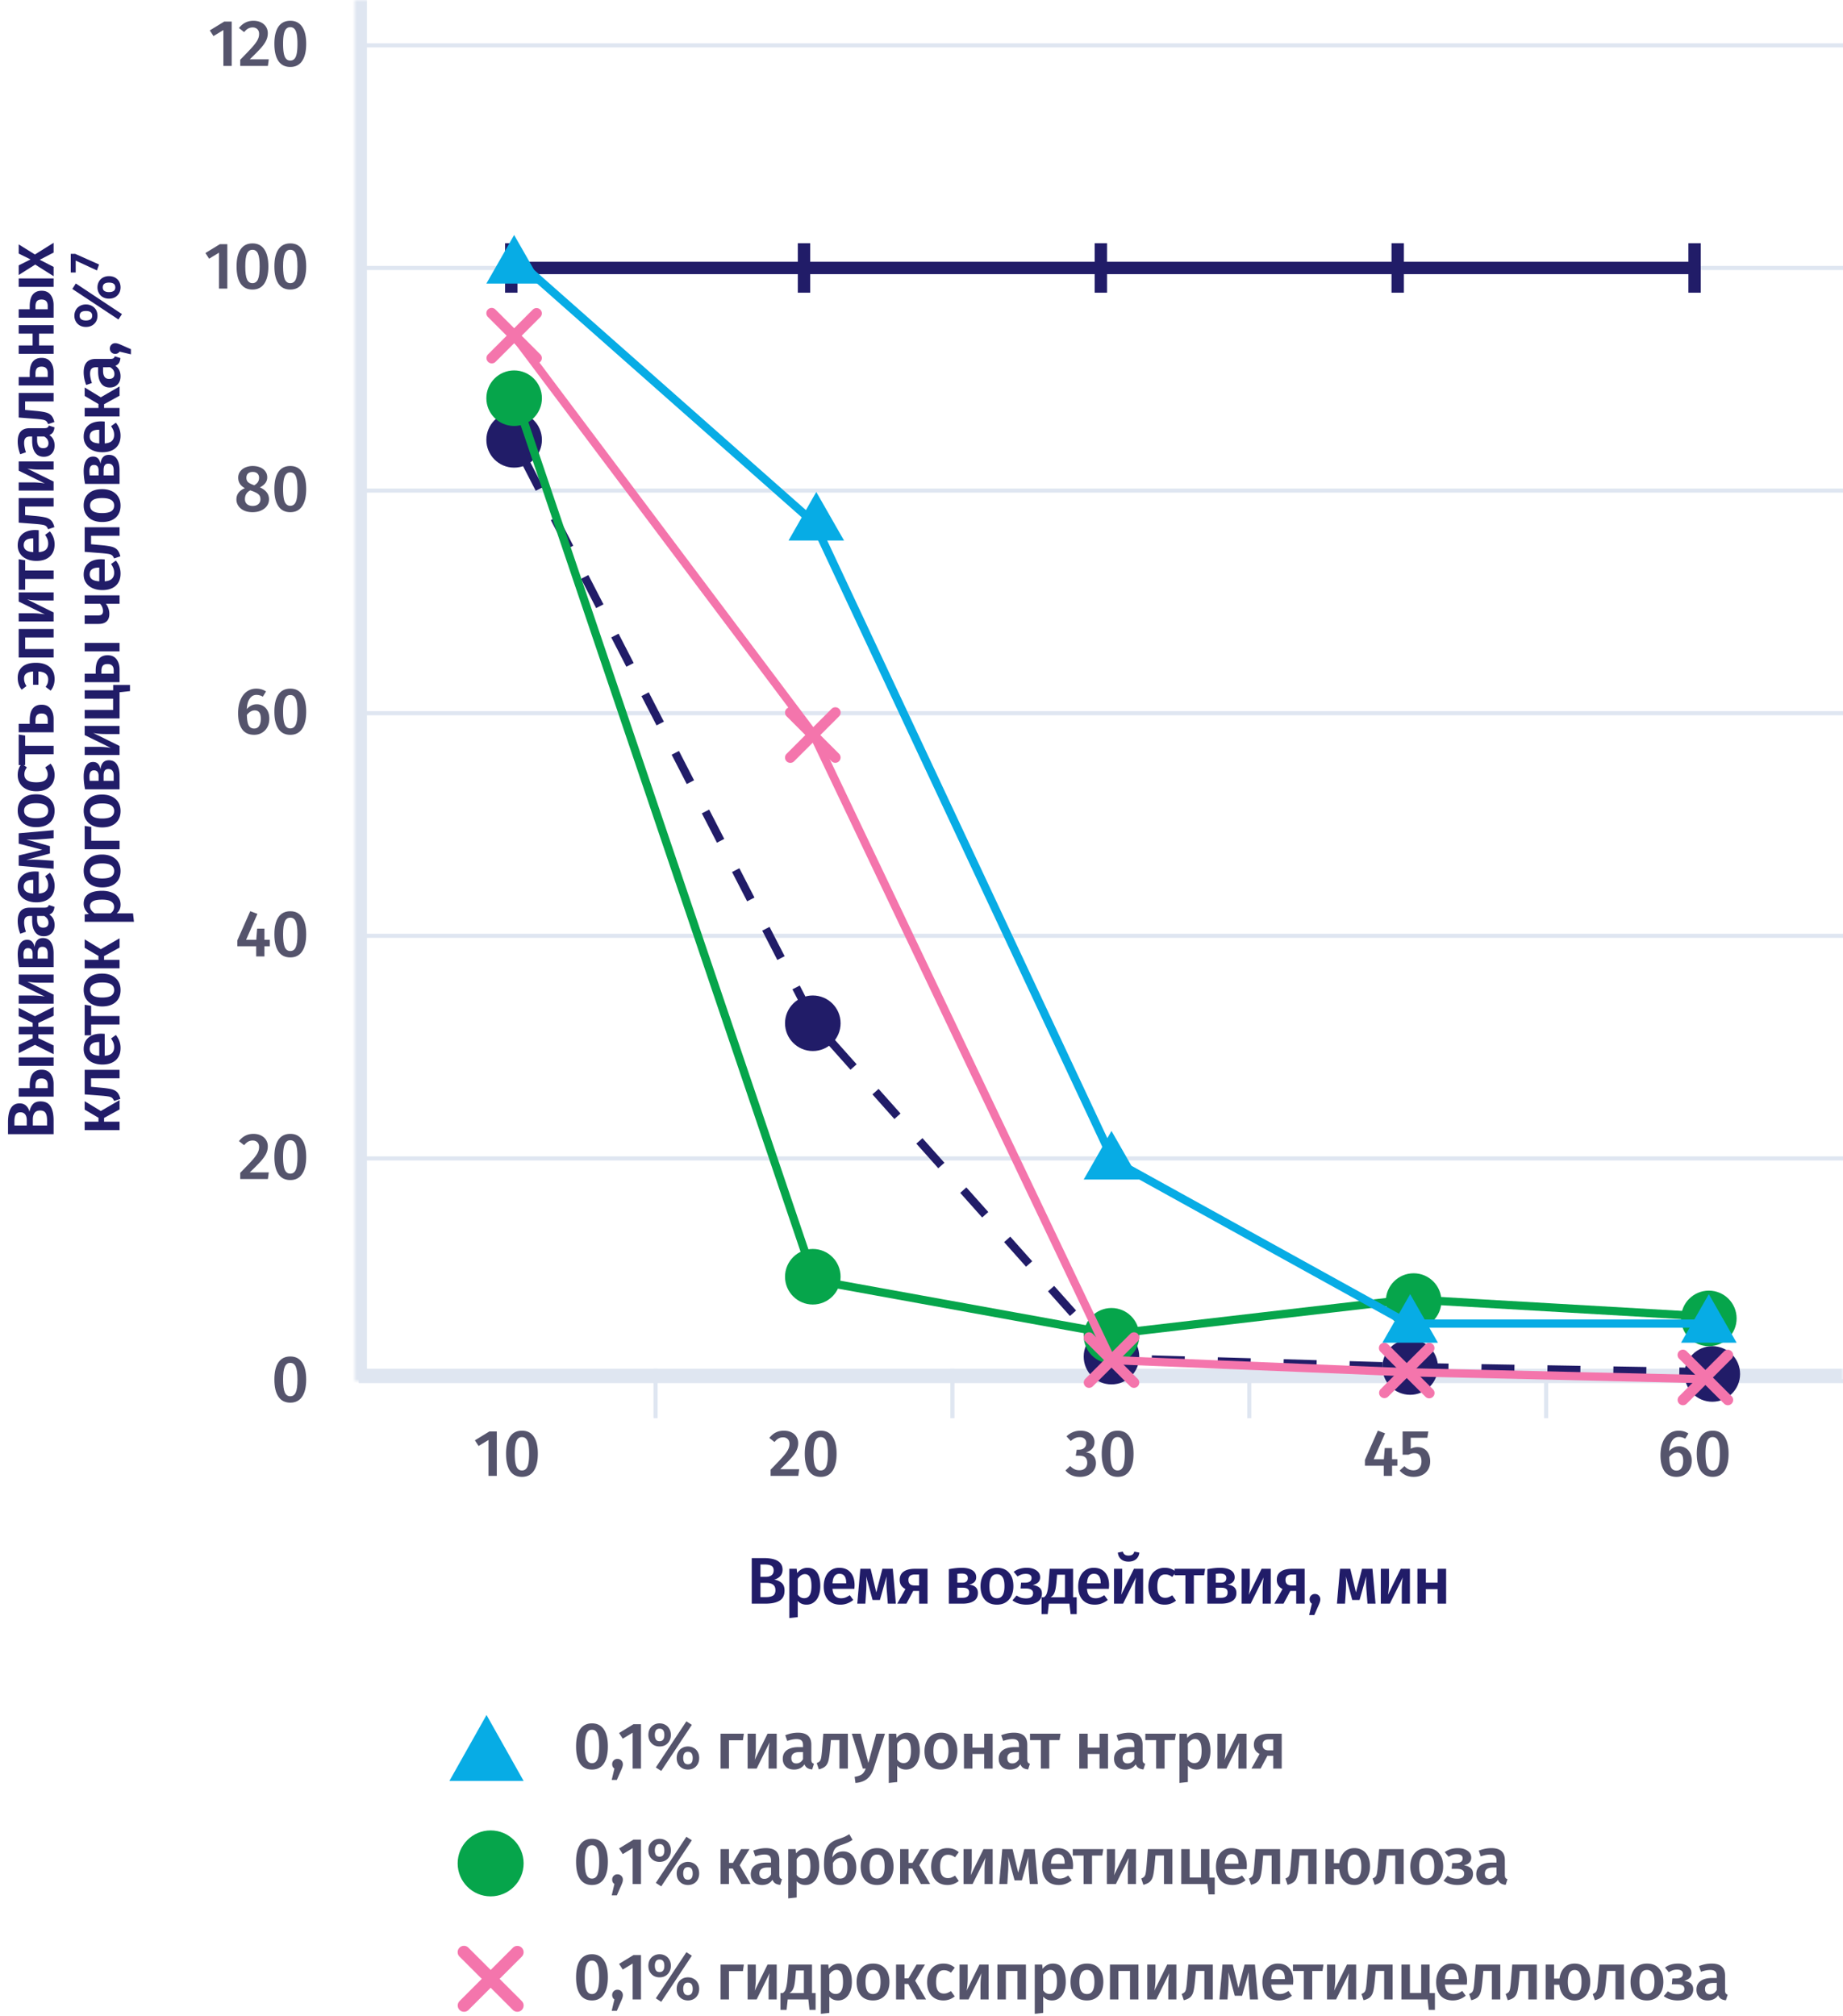 <svg xmlns="http://www.w3.org/2000/svg" width="447" height="489" fill="none" viewBox="0 0 447 489"><path fill="#55546C" d="M56.196 5.232V16H54.18V7.296l-2.4 1.456-.896-1.376 3.504-2.144h1.808Zm5.25-.192c.726 0 1.35.133 1.873.4.533.267.938.63 1.216 1.088.277.459.416.97.416 1.536a4.08 4.08 0 0 1-.4 1.76c-.256.555-.688 1.173-1.296 1.856-.608.683-1.499 1.584-2.672 2.704h4.608L64.967 16h-6.704v-1.504c1.365-1.387 2.341-2.41 2.928-3.072.597-.672 1.018-1.243 1.264-1.712.256-.48.384-.976.384-1.488 0-.49-.144-.875-.432-1.152-.278-.277-.65-.416-1.12-.416a2.2 2.2 0 0 0-1.104.272c-.31.17-.635.459-.976.864L57.959 6.8c.906-1.173 2.07-1.76 3.488-1.76Zm8.958 0c1.259 0 2.214.48 2.864 1.44.662.96.992 2.341.992 4.144 0 1.813-.33 3.205-.992 4.176-.65.96-1.605 1.44-2.864 1.44-1.258 0-2.218-.48-2.88-1.44-.65-.97-.976-2.363-.976-4.176 0-1.803.326-3.184.976-4.144.662-.96 1.621-1.44 2.88-1.44Zm0 1.552c-.608 0-1.05.31-1.328.928-.277.608-.416 1.643-.416 3.104 0 1.472.139 2.517.416 3.136.278.619.72.928 1.328.928.608 0 1.05-.304 1.328-.912.278-.619.416-1.67.416-3.152 0-1.472-.138-2.512-.416-3.12-.277-.608-.72-.912-1.328-.912Z"/><path stroke="#DFE6F1" d="M87 11h360"/><path fill="#55546C" d="M55.133 59.232V70h-2.016v-8.704l-2.4 1.456-.896-1.376 3.504-2.144h1.808Zm6.1-.192c1.258 0 2.213.48 2.863 1.44.662.96.992 2.341.992 4.144 0 1.813-.33 3.205-.992 4.176-.65.96-1.605 1.44-2.864 1.44-1.258 0-2.218-.48-2.88-1.44-.65-.97-.976-2.363-.976-4.176 0-1.803.326-3.184.976-4.144.662-.96 1.622-1.44 2.88-1.44Zm0 1.552c-.609 0-1.051.31-1.329.928-.277.608-.416 1.643-.416 3.104 0 1.472.139 2.517.416 3.136.278.619.72.928 1.328.928.608 0 1.05-.304 1.328-.912.278-.619.416-1.67.416-3.152 0-1.472-.138-2.512-.416-3.12-.277-.608-.72-.912-1.328-.912Zm9.171-1.552c1.259 0 2.214.48 2.864 1.44.662.96.992 2.341.992 4.144 0 1.813-.33 3.205-.992 4.176-.65.96-1.605 1.44-2.864 1.44-1.258 0-2.218-.48-2.88-1.44-.65-.97-.976-2.363-.976-4.176 0-1.803.326-3.184.976-4.144.662-.96 1.621-1.44 2.88-1.44Zm0 1.552c-.608 0-1.05.31-1.328.928-.277.608-.416 1.643-.416 3.104 0 1.472.139 2.517.416 3.136.278.619.72.928 1.328.928.608 0 1.05-.304 1.328-.912.278-.619.416-1.67.416-3.152 0-1.472-.138-2.512-.416-3.12-.277-.608-.72-.912-1.328-.912Z"/><path stroke="#DFE6F1" d="M87 65h360"/><path fill="#55546C" d="M63.038 118.224c1.472.661 2.208 1.621 2.208 2.88 0 .587-.165 1.12-.496 1.6-.33.469-.8.843-1.408 1.12-.597.277-1.296.416-2.096.416-.79 0-1.477-.133-2.064-.4-.587-.277-1.04-.651-1.36-1.12a2.746 2.746 0 0 1-.48-1.584c0-1.237.683-2.144 2.048-2.72-1.077-.587-1.616-1.435-1.616-2.544 0-.565.155-1.061.464-1.488a2.98 2.98 0 0 1 1.28-.992 4.43 4.43 0 0 1 1.776-.352c.65 0 1.243.107 1.776.32.533.213.955.528 1.264.944.32.416.48.912.48 1.488 0 1.013-.592 1.824-1.776 2.432Zm-1.744-3.744c-.48 0-.859.123-1.136.368-.267.245-.4.597-.4 1.056 0 .427.128.768.384 1.024.256.245.667.469 1.232.672l.304.112c.416-.256.71-.523.88-.8.181-.288.272-.629.272-1.024 0-.437-.133-.779-.4-1.024-.267-.256-.645-.384-1.136-.384Zm0 8.24c.587 0 1.045-.149 1.376-.448.33-.299.496-.688.496-1.168 0-.491-.144-.875-.432-1.152-.288-.288-.8-.565-1.536-.832l-.496-.176c-.864.459-1.296 1.168-1.296 2.128 0 .512.17.917.512 1.216.341.288.8.432 1.376.432Zm9.11-9.68c1.259 0 2.214.48 2.864 1.44.662.96.992 2.341.992 4.144 0 1.813-.33 3.205-.992 4.176-.65.96-1.605 1.44-2.864 1.44-1.258 0-2.218-.48-2.88-1.44-.65-.971-.976-2.363-.976-4.176 0-1.803.326-3.184.976-4.144.662-.96 1.621-1.44 2.88-1.44Zm0 1.552c-.608 0-1.05.309-1.328.928-.277.608-.416 1.643-.416 3.104 0 1.472.139 2.517.416 3.136.278.619.72.928 1.328.928.608 0 1.05-.304 1.328-.912.278-.619.416-1.669.416-3.152 0-1.472-.138-2.512-.416-3.12-.277-.608-.72-.912-1.328-.912Z"/><path stroke="#DFE6F1" d="M87 119h360"/><path fill="#55546C" d="M62.28 170.832a2.91 2.91 0 0 1 1.535.416c.47.267.838.667 1.104 1.2.267.523.4 1.152.4 1.888 0 .747-.154 1.419-.464 2.016a3.503 3.503 0 0 1-1.312 1.392c-.554.331-1.19.496-1.904.496-1.322 0-2.304-.464-2.944-1.392-.63-.928-.944-2.203-.944-3.824 0-1.195.176-2.24.528-3.136.363-.907.875-1.605 1.536-2.096.672-.501 1.456-.752 2.352-.752.886 0 1.67.229 2.352.688l-.768 1.264a3.02 3.02 0 0 0-1.552-.432c-.682 0-1.232.309-1.648.928-.405.608-.634 1.451-.688 2.528.65-.789 1.456-1.184 2.416-1.184Zm-.64 5.888c.533 0 .933-.208 1.2-.624.277-.427.415-1.003.415-1.728 0-.736-.128-1.259-.384-1.568-.245-.32-.608-.48-1.088-.48-.362 0-.71.101-1.04.304a3.05 3.05 0 0 0-.864.8c.022 1.163.166 2.005.432 2.528.278.512.72.768 1.328.768Zm8.764-9.68c1.259 0 2.214.48 2.864 1.44.662.96.992 2.341.992 4.144 0 1.813-.33 3.205-.992 4.176-.65.96-1.605 1.44-2.864 1.44-1.258 0-2.218-.48-2.88-1.44-.65-.971-.976-2.363-.976-4.176 0-1.803.326-3.184.976-4.144.662-.96 1.621-1.44 2.88-1.44Zm0 1.552c-.608 0-1.05.309-1.328.928-.277.608-.416 1.643-.416 3.104 0 1.472.139 2.517.416 3.136.278.619.72.928 1.328.928.608 0 1.05-.304 1.328-.912.278-.619.416-1.669.416-3.152 0-1.472-.138-2.512-.416-3.12-.277-.608-.72-.912-1.328-.912Z"/><path stroke="#DFE6F1" d="M87 173h360"/><path fill="#55546C" d="M65.431 227.968v1.568h-1.296V232h-2v-2.464H57.56v-1.408l3.136-7.104 1.744.656-2.752 6.288h2.464l.208-2.704h1.776v2.704h1.296Zm4.973-6.928c1.259 0 2.214.48 2.864 1.44.662.96.992 2.341.992 4.144 0 1.813-.33 3.205-.992 4.176-.65.96-1.605 1.44-2.864 1.44-1.258 0-2.218-.48-2.88-1.44-.65-.971-.976-2.363-.976-4.176 0-1.803.326-3.184.976-4.144.662-.96 1.621-1.44 2.88-1.44Zm0 1.552c-.608 0-1.05.309-1.328.928-.277.608-.416 1.643-.416 3.104 0 1.472.139 2.517.416 3.136.278.619.72.928 1.328.928.608 0 1.05-.304 1.328-.912.278-.619.416-1.669.416-3.152 0-1.472-.138-2.512-.416-3.12-.277-.608-.72-.912-1.328-.912Z"/><path stroke="#DFE6F1" d="M87 227h360"/><path fill="#55546C" d="M61.447 275.04c.725 0 1.35.133 1.872.4.533.267.938.629 1.216 1.088.277.459.416.971.416 1.536a4.08 4.08 0 0 1-.4 1.76c-.256.555-.688 1.173-1.296 1.856-.608.683-1.499 1.584-2.672 2.704h4.608L64.967 286h-6.704v-1.504c1.365-1.387 2.341-2.411 2.928-3.072.597-.672 1.018-1.243 1.264-1.712.256-.48.384-.976.384-1.488 0-.491-.144-.875-.432-1.152-.278-.277-.65-.416-1.12-.416-.416 0-.784.091-1.104.272-.31.171-.635.459-.976.864l-1.248-.992c.906-1.173 2.07-1.76 3.488-1.76Zm8.957 0c1.259 0 2.214.48 2.864 1.44.662.96.992 2.341.992 4.144 0 1.813-.33 3.205-.992 4.176-.65.96-1.605 1.44-2.864 1.44-1.258 0-2.218-.48-2.88-1.44-.65-.971-.976-2.363-.976-4.176 0-1.803.326-3.184.976-4.144.662-.96 1.621-1.44 2.88-1.44Zm0 1.552c-.608 0-1.05.309-1.328.928-.277.608-.416 1.643-.416 3.104 0 1.472.139 2.517.416 3.136.278.619.72.928 1.328.928.608 0 1.05-.304 1.328-.912.278-.619.416-1.669.416-3.152 0-1.472-.138-2.512-.416-3.12-.277-.608-.72-.912-1.328-.912Z"/><path stroke="#DFE6F1" d="M87 281h360"/><path fill="#55546C" d="M70.404 329.04c1.259 0 2.214.48 2.864 1.44.662.96.992 2.341.992 4.144 0 1.813-.33 3.205-.992 4.176-.65.96-1.605 1.44-2.864 1.44-1.258 0-2.218-.48-2.88-1.44-.65-.971-.976-2.363-.976-4.176 0-1.803.326-3.184.976-4.144.662-.96 1.621-1.44 2.88-1.44Zm0 1.552c-.608 0-1.05.309-1.328.928-.277.608-.416 1.643-.416 3.104 0 1.472.139 2.517.416 3.136.278.619.72.928 1.328.928.608 0 1.05-.304 1.328-.912.278-.619.416-1.669.416-3.152 0-1.472-.138-2.512-.416-3.12-.277-.608-.72-.912-1.328-.912Z"/><path stroke="#DFE6F1" d="M87 335h360"/><path fill="#55546C" d="M120.493 347.232V358h-2.016v-8.704l-2.4 1.456-.896-1.376 3.504-2.144h1.808Zm6.099-.192c1.258 0 2.213.48 2.864 1.44.661.96.992 2.341.992 4.144 0 1.813-.331 3.205-.992 4.176-.651.96-1.606 1.44-2.864 1.44-1.259 0-2.219-.48-2.88-1.44-.651-.971-.976-2.363-.976-4.176 0-1.803.325-3.184.976-4.144.661-.96 1.621-1.44 2.88-1.44Zm0 1.552c-.608 0-1.051.309-1.328.928-.278.608-.416 1.643-.416 3.104 0 1.472.138 2.517.416 3.136.277.619.72.928 1.328.928.608 0 1.05-.304 1.328-.912.277-.619.416-1.669.416-3.152 0-1.472-.139-2.512-.416-3.12-.278-.608-.72-.912-1.328-.912Zm63.495-1.552c.726 0 1.35.133 1.872.4.534.267.939.629 1.216 1.088.278.459.416.971.416 1.536 0 .608-.133 1.195-.4 1.76-.256.555-.688 1.173-1.296 1.856-.608.683-1.498 1.584-2.672 2.704h4.608l-.224 1.616h-6.704v-1.504c1.366-1.387 2.342-2.411 2.928-3.072.598-.672 1.019-1.243 1.264-1.712.256-.48.384-.976.384-1.488 0-.491-.144-.875-.432-1.152-.277-.277-.65-.416-1.12-.416-.416 0-.784.091-1.104.272-.309.171-.634.459-.976.864l-1.248-.992c.907-1.173 2.07-1.76 3.488-1.76Zm8.958 0c1.258 0 2.213.48 2.864 1.44.661.96.992 2.341.992 4.144 0 1.813-.331 3.205-.992 4.176-.651.96-1.606 1.44-2.864 1.44-1.259 0-2.219-.48-2.88-1.44-.651-.971-.976-2.363-.976-4.176 0-1.803.325-3.184.976-4.144.661-.96 1.621-1.44 2.88-1.44Zm0 1.552c-.608 0-1.051.309-1.328.928-.278.608-.416 1.643-.416 3.104 0 1.472.138 2.517.416 3.136.277.619.72.928 1.328.928.608 0 1.05-.304 1.328-.912.277-.619.416-1.669.416-3.152 0-1.472-.139-2.512-.416-3.12-.278-.608-.72-.912-1.328-.912Zm63.003-1.552c.715 0 1.328.123 1.84.368.523.245.912.576 1.168.992.267.416.4.875.4 1.376 0 .651-.187 1.195-.56 1.632-.373.427-.885.725-1.536.896.715.064 1.301.32 1.76.768.459.448.688 1.067.688 1.856 0 .619-.16 1.179-.48 1.68-.309.501-.757.901-1.344 1.2-.587.288-1.28.432-2.08.432-1.472 0-2.635-.517-3.488-1.552l1.136-1.088c.363.363.72.629 1.072.8.352.16.741.24 1.168.24.576 0 1.035-.16 1.376-.48.352-.331.528-.773.528-1.328 0-.619-.165-1.061-.496-1.328-.32-.267-.8-.4-1.44-.4h-.848l.24-1.456h.576c.523 0 .939-.144 1.248-.432.32-.288.48-.688.48-1.2 0-.437-.144-.779-.432-1.024-.288-.256-.672-.384-1.152-.384-.416 0-.795.08-1.136.24a3.667 3.667 0 0 0-1.024.704l-1.04-1.136c.971-.917 2.096-1.376 3.376-1.376Zm9.02 0c1.259 0 2.214.48 2.864 1.44.662.96.992 2.341.992 4.144 0 1.813-.33 3.205-.992 4.176-.65.96-1.605 1.44-2.864 1.44-1.258 0-2.218-.48-2.88-1.44-.65-.971-.976-2.363-.976-4.176 0-1.803.326-3.184.976-4.144.662-.96 1.622-1.44 2.88-1.44Zm0 1.552c-.608 0-1.05.309-1.328.928-.277.608-.416 1.643-.416 3.104 0 1.472.139 2.517.416 3.136.278.619.72.928 1.328.928.608 0 1.051-.304 1.328-.912.278-.619.416-1.669.416-3.152 0-1.472-.138-2.512-.416-3.12-.277-.608-.72-.912-1.328-.912Zm67.855 5.376v1.568h-1.296V358h-2v-2.464h-4.576v-1.408l3.136-7.104 1.744.656-2.752 6.288h2.464l.208-2.704h1.776v2.704h1.296Zm7.265-5.216h-4.032v2.672a3.606 3.606 0 0 1 1.632-.4c.597 0 1.131.139 1.6.416.469.277.832.677 1.088 1.2.267.523.4 1.141.4 1.856 0 .736-.165 1.387-.496 1.952a3.459 3.459 0 0 1-1.408 1.328c-.608.309-1.312.464-2.112.464-.715 0-1.349-.128-1.904-.384a4.985 4.985 0 0 1-1.488-1.136l1.168-1.088c.619.683 1.344 1.024 2.176 1.024.608 0 1.083-.187 1.424-.56.352-.373.528-.907.528-1.6 0-1.333-.576-2-1.728-2-.245 0-.475.032-.688.096a3.481 3.481 0 0 0-.704.272h-1.456v-5.632h6.24l-.24 1.52Zm61.076 2.08c.565 0 1.077.139 1.536.416.469.267.837.667 1.104 1.2.266.523.4 1.152.4 1.888 0 .747-.155 1.419-.464 2.016a3.509 3.509 0 0 1-1.312 1.392c-.555.331-1.19.496-1.904.496-1.323 0-2.304-.464-2.944-1.392-.63-.928-.944-2.203-.944-3.824 0-1.195.176-2.24.528-3.136.362-.907.874-1.605 1.536-2.096.672-.501 1.456-.752 2.352-.752.885 0 1.669.229 2.352.688l-.768 1.264a3.02 3.02 0 0 0-1.552-.432c-.683 0-1.232.309-1.648.928-.406.608-.635 1.451-.688 2.528.65-.789 1.456-1.184 2.416-1.184Zm-.64 5.888c.533 0 .933-.208 1.2-.624.277-.427.416-1.003.416-1.728 0-.736-.128-1.259-.384-1.568-.246-.32-.608-.48-1.088-.48-.363 0-.71.101-1.04.304a3.05 3.05 0 0 0-.864.8c.021 1.163.165 2.005.432 2.528.277.512.72.768 1.328.768Zm8.765-9.68c1.258 0 2.213.48 2.864 1.44.661.96.992 2.341.992 4.144 0 1.813-.331 3.205-.992 4.176-.651.96-1.606 1.44-2.864 1.44-1.259 0-2.219-.48-2.88-1.44-.651-.971-.976-2.363-.976-4.176 0-1.803.325-3.184.976-4.144.661-.96 1.621-1.44 2.88-1.44Zm0 1.552c-.608 0-1.051.309-1.328.928-.278.608-.416 1.643-.416 3.104 0 1.472.138 2.517.416 3.136.277.619.72.928 1.328.928.608 0 1.05-.304 1.328-.912.277-.619.416-1.669.416-3.152 0-1.472-.139-2.512-.416-3.12-.278-.608-.72-.912-1.328-.912Z"/><path stroke="#DFE6F1" d="M159 332v12"/><path stroke="#211C68" stroke-width="3" d="M124 59v12m71-12v12m72-12v12m72-12v12m72-12v12"/><path stroke="#DFE6F1" d="M231 332v12m72-12v12m72-12v12"/><mask id="a" fill="#fff"><path d="M86 0h361v335H86V0Z"/></mask><path fill="#DFE6F1" d="M86 335h-3v3h3v-3Zm361-3H86v6h361v-6Zm-358 3V0h-6v335h6Z" mask="url(#a)"/><path fill="#211C68" d="M7.144 269.694c.139-.757.41-1.365.816-1.824.405-.469 1.024-.704 1.856-.704 1.152 0 1.973.406 2.464 1.216.48.811.72 1.947.72 3.408v3.328H1.944v-2.896c0-3.05.939-4.576 2.816-4.576.65 0 1.184.198 1.6.592.405.395.667.88.784 1.456Zm-3.648 3.312h2.992v-1.296c0-.586-.128-1.05-.384-1.392-.267-.341-.656-.512-1.168-.512-.533 0-.907.182-1.12.544-.213.352-.32.907-.32 1.664v.992Zm7.92-1.232c0-.778-.117-1.37-.352-1.776-.235-.416-.677-.624-1.328-.624-.63 0-1.083.198-1.36.592-.277.384-.416.912-.416 1.584v1.456h3.456v-1.232Zm-4.208-8.484c0-1.323.25-2.288.752-2.896.49-.608 1.205-.912 2.144-.912.95 0 1.67.325 2.16.976.49.651.736 1.483.736 2.496v3.056H4.536v-2.048h2.672v-.672Zm-2.672-4.752v-2.048H13v2.048H4.536Zm7.04 4.624c0-1.035-.501-1.552-1.504-1.552-.501 0-.87.128-1.104.384-.245.256-.368.693-.368 1.312v.656h2.976v-.8Zm-7.04-18.673 3.952 2.016L13 244.233v2.144l-3.712 1.76v.928H13v1.84H9.288v.912L13 253.593v2.112l-4.512-2.256-3.952 2.016v-2l3.392-1.616v-.944H4.536v-1.84h3.392v-.96l-3.392-1.632v-1.984ZM13 236.406v1.968H9.608c-.619 0-1.2-.027-1.744-.08a10.61 10.61 0 0 1-1.248-.176L13 241.27v2.192H4.536v-1.984h3.392c.587 0 1.168.032 1.744.096.576.053.987.112 1.232.176l-6.368-3.12v-2.224H13Zm-4.624-6.684c.16-1.451.837-2.176 2.032-2.176.875 0 1.525.336 1.952 1.008.427.661.64 1.557.64 2.688v3.344H4.632c-.224-1.141-.336-2.171-.336-3.088 0-1.099.197-1.963.592-2.592.395-.629.965-.944 1.712-.944.48 0 .87.149 1.168.448.299.299.501.736.608 1.312Zm-2.688 1.792c0 .288.027.629.08 1.024h2.144v-1.216c0-.885-.379-1.328-1.136-1.328-.725 0-1.088.507-1.088 1.52Zm5.888-.224c0-1.077-.432-1.616-1.296-1.616-.395 0-.683.123-.864.368-.192.245-.288.651-.288 1.216v1.28h2.448v-1.248Zm-.816-11.117c.33 0 .576-.048.736-.144.15-.106.267-.272.352-.496l1.36.432c-.043.48-.16.875-.352 1.184-.192.299-.485.528-.88.688.427.288.747.651.96 1.088.203.427.304.907.304 1.44 0 .843-.24 1.51-.72 2-.48.491-1.11.736-1.888.736-.917 0-1.616-.33-2.096-.992-.49-.672-.736-1.626-.736-2.864v-1.056h-.48c-.544 0-.923.128-1.136.384-.224.246-.336.646-.336 1.2 0 .619.15 1.366.448 2.24l-1.392.48c-.405-1.056-.608-2.08-.608-3.072 0-2.165.97-3.248 2.912-3.248h3.552Zm.992 3.648c0-.693-.347-1.237-1.04-1.632H9v.848c0 1.323.49 1.984 1.472 1.984.405 0 .72-.101.944-.304.224-.202.336-.501.336-.896Zm-3.184-12.43c.107 0 .384.016.832.048v5.312c.821-.064 1.408-.277 1.76-.64.352-.363.528-.843.528-1.44 0-.373-.059-.725-.176-1.056a5.226 5.226 0 0 0-.576-1.056l1.168-.848c.757.939 1.136 1.984 1.136 3.136 0 1.291-.395 2.288-1.184 2.992-.79.693-1.867 1.04-3.232 1.04-.864 0-1.637-.149-2.32-.448-.693-.299-1.232-.731-1.616-1.296-.395-.565-.592-1.237-.592-2.016 0-1.184.379-2.101 1.136-2.752.747-.651 1.792-.976 3.136-.976Zm-.592 2.032c-1.483 0-2.224.549-2.224 1.648 0 .501.187.896.56 1.184.363.277.95.443 1.76.496v-3.328h-.096ZM13 201.378v1.952l-3.472.272c-.512.042-1.067.064-1.664.064-.256 0-.747-.011-1.472-.032l5.712 1.616v1.776l-5.712 1.552a31.447 31.447 0 0 1 1.712-.048c.33 0 .805.01 1.424.032l3.472.224v1.952l-8.464-.736v-2.496l5.728-1.376-5.728-1.488v-2.512l8.464-.752Zm-8.704-4.735c0-1.248.4-2.218 1.2-2.912.79-.704 1.877-1.056 3.264-1.056.885 0 1.67.16 2.352.48.672.32 1.195.779 1.568 1.376.373.598.56 1.307.56 2.128 0 1.248-.395 2.224-1.184 2.928-.8.704-1.899 1.056-3.296 1.056-.885 0-1.664-.16-2.336-.48a3.649 3.649 0 0 1-1.568-1.376c-.373-.608-.56-1.322-.56-2.144Zm1.552 0c0 1.227.97 1.84 2.912 1.84 1.003 0 1.744-.149 2.224-.448.47-.309.704-.768.704-1.376 0-.608-.24-1.061-.72-1.36-.48-.309-1.216-.464-2.208-.464-.992 0-1.723.155-2.192.464-.48.299-.72.747-.72 1.344Zm-1.552-8.655c0-.555.08-1.051.24-1.488.16-.448.41-.87.752-1.264l1.232.912a3.285 3.285 0 0 0-.464.832c-.096.266-.144.56-.144.88 0 1.269.965 1.904 2.896 1.904.981 0 1.69-.166 2.128-.496.427-.331.64-.8.64-1.408a2.22 2.22 0 0 0-.144-.816 5.18 5.18 0 0 0-.464-.896l1.296-.912c.65.8.976 1.712.976 2.736 0 .81-.176 1.514-.528 2.112a3.57 3.57 0 0 1-1.536 1.376c-.661.32-1.44.48-2.336.48-.896 0-1.685-.16-2.368-.48-.693-.32-1.227-.779-1.6-1.376-.384-.598-.576-1.296-.576-2.096Zm.24-9.817 1.568.256v2.48H13v2.048H6.104v2.624H4.536v-7.408Zm2.672-3.422c0-1.323.25-2.288.752-2.896.49-.608 1.205-.912 2.144-.912.95 0 1.67.325 2.16.976.49.65.736 1.482.736 2.496v3.216H4.536v-2.048h2.672v-.832Zm4.368-.128c0-1.035-.501-1.552-1.504-1.552-.501 0-.87.128-1.104.384-.245.256-.368.693-.368 1.312v.816h2.976v-.96Zm-7.28-10.201c0-1.131.373-2.022 1.12-2.672.747-.651 1.845-.976 3.296-.976 1.408 0 2.517.341 3.328 1.024.8.682 1.2 1.664 1.2 2.944 0 1.056-.315 1.984-.944 2.784l-1.232-.912c.224-.299.384-.587.48-.864.096-.278.144-.598.144-.96 0-.544-.187-.987-.56-1.328-.384-.342-.987-.534-1.808-.576v3.216H8.024v-3.216c-.757.053-1.312.218-1.664.496-.352.277-.528.666-.528 1.168 0 .341.048.661.144.96.096.298.245.602.448.912l-1.168.88c-.64-.8-.96-1.76-.96-2.88ZM13 154.622H6.104v2.816H13v2.048H4.536v-6.912H13v2.048Zm0-10.927v1.968H9.608c-.619 0-1.2-.027-1.744-.08a10.4 10.4 0 0 1-1.248-.176L13 148.559v2.192H4.536v-1.984h3.392c.587 0 1.168.032 1.744.096.576.053.987.112 1.232.176l-6.368-3.12v-2.224H13Zm-8.464-8.043 1.568.256v2.48H13v2.048H6.104v2.624H4.536v-7.408Zm4.032-7.081c.107 0 .384.016.832.048v5.312c.821-.064 1.408-.277 1.76-.64.352-.362.528-.842.528-1.44 0-.373-.059-.725-.176-1.056a5.28 5.28 0 0 0-.576-1.056l1.168-.848c.757.939 1.136 1.984 1.136 3.136 0 1.291-.395 2.288-1.184 2.992-.79.694-1.867 1.04-3.232 1.04-.864 0-1.637-.149-2.32-.448-.693-.298-1.232-.73-1.616-1.296-.395-.565-.592-1.237-.592-2.016 0-1.184.379-2.101 1.136-2.752.747-.65 1.792-.976 3.136-.976Zm-.592 2.032c-1.483 0-2.224.55-2.224 1.648 0 .502.187.896.56 1.184.363.278.95.443 1.76.496v-3.328h-.096Zm-3.44-9.776H13v2.048H6.088v2.064l2.272.208c1.195.106 2.09.234 2.688.384.597.149 1.061.4 1.392.752.32.341.57.869.752 1.584l-1.52.512c-.15-.352-.315-.603-.496-.752-.192-.16-.49-.272-.896-.336-.405-.075-1.093-.15-2.064-.224l-3.68-.288v-5.952ZM13 111.943v1.968H9.608c-.619 0-1.2-.027-1.744-.08a10.61 10.61 0 0 1-1.248-.176L13 116.807v2.192H4.536v-1.984h3.392c.587 0 1.168.032 1.744.096.576.053.987.112 1.232.176l-6.368-3.12v-2.224H13Zm-2.24-8.076c.33 0 .576-.048.736-.144.15-.107.267-.272.352-.496l1.36.432c-.043.48-.16.875-.352 1.184-.192.299-.485.528-.88.688.427.288.747.651.96 1.088.203.427.304.907.304 1.44 0 .843-.24 1.509-.72 2-.48.491-1.11.736-1.888.736-.917 0-1.616-.331-2.096-.992-.49-.672-.736-1.627-.736-2.864v-1.056h-.48c-.544 0-.923.128-1.136.384-.224.245-.336.645-.336 1.2 0 .619.15 1.365.448 2.24l-1.392.48c-.405-1.056-.608-2.08-.608-3.072 0-2.165.97-3.248 2.912-3.248h3.552Zm.992 3.648c0-.693-.347-1.237-1.04-1.632H9v.848c0 1.323.49 1.984 1.472 1.984.405 0 .72-.101.944-.304.224-.203.336-.501.336-.896Zm-7.216-12.19H13v2.048H6.088v2.064l2.272.208c1.195.106 2.09.234 2.688.384.597.149 1.061.4 1.392.752.32.341.57.869.752 1.584l-1.52.512c-.15-.352-.315-.603-.496-.752-.192-.16-.49-.272-.896-.336-.405-.075-1.093-.15-2.064-.224l-3.68-.288v-5.952Zm2.672-4.708c0-1.323.25-2.288.752-2.896.49-.608 1.205-.912 2.144-.912.95 0 1.67.325 2.16.976.49.65.736 1.482.736 2.496v3.216H4.536v-2.048h2.672v-.832Zm4.368-.128c0-1.035-.501-1.552-1.504-1.552-.501 0-.87.128-1.104.384-.245.256-.368.693-.368 1.312v.816h2.976v-.96ZM13 80.928H9.464v2.864H13v2.048H4.536v-2.048h3.376v-2.864H4.536V78.88H13v2.048Zm-5.792-6.59c0-1.323.25-2.288.752-2.896.49-.608 1.205-.912 2.144-.912.95 0 1.67.325 2.16.976.49.65.736 1.483.736 2.496v3.056H4.536V75.01h2.672v-.672Zm-2.672-4.752v-2.048H13v2.048H4.536Zm7.04 4.624c0-1.035-.501-1.552-1.504-1.552-.501 0-.87.128-1.104.384-.245.256-.368.693-.368 1.312v.656h2.976v-.8ZM8.472 61.73 13 58.898v2.368L9.64 63.01 13 64.738v2.256l-4.464-2.816-4 2.528V64.37l2.88-1.44-2.88-1.424v-2.224l3.936 2.448Zm12.064 205.382 3.92 2.384 4.544-2.64v2.256l-3.76 2.064v.912H29v2.048h-8.464v-2.048h3.344v-.96l-3.344-1.968v-2.048Zm0-7.603H29v2.048h-6.912v2.064l2.272.208c1.195.107 2.09.235 2.688.384.597.15 1.061.4 1.392.752.32.342.57.87.752 1.584l-1.52.512c-.15-.352-.315-.602-.496-.752-.192-.16-.49-.272-.896-.336-.405-.074-1.093-.149-2.064-.224l-3.68-.288v-5.952Zm4.032-8.772c.107 0 .384.016.832.048v5.312c.821-.064 1.408-.277 1.76-.64.352-.362.528-.842.528-1.44 0-.373-.059-.725-.176-1.056a5.28 5.28 0 0 0-.576-1.056l1.168-.848c.757.939 1.136 1.984 1.136 3.136 0 1.291-.395 2.288-1.184 2.992-.79.694-1.867 1.04-3.232 1.04-.864 0-1.637-.149-2.32-.448-.693-.298-1.232-.73-1.616-1.296-.395-.565-.592-1.237-.592-2.016 0-1.184.379-2.101 1.136-2.752.747-.65 1.792-.976 3.136-.976Zm-.592 2.032c-1.483 0-2.224.55-2.224 1.648 0 .502.187.896.56 1.184.363.278.95.443 1.76.496v-3.328h-.096Zm-3.44-9.047 1.568.256v2.48H29v2.048h-6.896v2.624h-1.568v-7.408Zm-.24-3.592c0-1.248.4-2.218 1.2-2.912.79-.704 1.877-1.056 3.264-1.056.885 0 1.67.16 2.352.48.672.32 1.195.779 1.568 1.376.373.598.56 1.307.56 2.128 0 1.248-.395 2.224-1.184 2.928-.8.704-1.899 1.056-3.296 1.056-.885 0-1.664-.16-2.336-.48a3.649 3.649 0 0 1-1.568-1.376c-.373-.608-.56-1.322-.56-2.144Zm1.552 0c0 1.227.97 1.84 2.912 1.84 1.003 0 1.744-.149 2.224-.448.47-.309.704-.768.704-1.376 0-.608-.24-1.061-.72-1.36-.48-.309-1.216-.464-2.208-.464-.992 0-1.723.155-2.192.464-.48.299-.72.747-.72 1.344Zm-1.312-12.271 3.92 2.384 4.544-2.64v2.256l-3.76 2.064v.912H29v2.048h-8.464v-2.048h3.344v-.96l-3.344-1.968v-2.048Zm-.24-8.643c0-1.066.39-1.856 1.168-2.368.779-.512 1.872-.768 3.28-.768.875 0 1.653.134 2.336.4.672.256 1.2.64 1.584 1.152.384.502.576 1.099.576 1.792 0 .896-.31 1.606-.928 2.128h3.952l.224 2.048H20.536v-1.792l1.04-.112a3.307 3.307 0 0 1-.96-1.136 2.963 2.963 0 0 1-.32-1.344Zm7.376.784c0-1.184-.97-1.776-2.912-1.776-1.035 0-1.781.134-2.24.4-.459.267-.688.667-.688 1.2 0 .342.107.662.32.96.203.299.48.555.832.768h3.808c.587-.394.88-.912.88-1.552Zm-7.376-8.747c0-1.248.4-2.219 1.2-2.912.79-.704 1.877-1.056 3.264-1.056.885 0 1.67.16 2.352.48.672.32 1.195.779 1.568 1.376.373.597.56 1.307.56 2.128 0 1.248-.395 2.224-1.184 2.928-.8.704-1.899 1.056-3.296 1.056-.885 0-1.664-.16-2.336-.48a3.655 3.655 0 0 1-1.568-1.376c-.373-.608-.56-1.323-.56-2.144Zm1.552 0c0 1.227.97 1.84 2.912 1.84 1.003 0 1.744-.149 2.224-.448.47-.309.704-.768.704-1.376 0-.608-.24-1.061-.72-1.36-.48-.309-1.216-.464-2.208-.464-.992 0-1.723.155-2.192.464-.48.299-.72.747-.72 1.344ZM29 203.957v2.048h-8.464v-5.664l1.6.24v3.376H29Zm-8.704-7.252c0-1.248.4-2.219 1.2-2.912.79-.704 1.877-1.056 3.264-1.056.885 0 1.67.16 2.352.48.672.32 1.195.778 1.568 1.376.373.597.56 1.306.56 2.128 0 1.248-.395 2.224-1.184 2.928-.8.704-1.899 1.056-3.296 1.056-.885 0-1.664-.16-2.336-.48a3.655 3.655 0 0 1-1.568-1.376c-.373-.608-.56-1.323-.56-2.144Zm1.552 0c0 1.226.97 1.84 2.912 1.84 1.003 0 1.744-.15 2.224-.448.47-.31.704-.768.704-1.376 0-.608-.24-1.062-.72-1.36-.48-.31-1.216-.464-2.208-.464-.992 0-1.723.154-2.192.464-.48.298-.72.746-.72 1.344Zm2.528-10.112c.16-1.451.837-2.176 2.032-2.176.875 0 1.525.336 1.952 1.008.427.661.64 1.557.64 2.688v3.344h-8.368c-.224-1.141-.336-2.171-.336-3.088 0-1.099.197-1.963.592-2.592.395-.629.965-.944 1.712-.944.48 0 .87.149 1.168.448.299.299.501.736.608 1.312Zm-2.688 1.792c0 .288.027.629.08 1.024h2.144v-1.216c0-.885-.379-1.328-1.136-1.328-.725 0-1.088.507-1.088 1.52Zm5.888-.224c0-1.077-.432-1.616-1.296-1.616-.395 0-.683.123-.864.368-.192.245-.288.651-.288 1.216v1.28h2.448v-1.248ZM29 176.088v1.968h-3.392c-.619 0-1.2-.027-1.744-.08a10.41 10.41 0 0 1-1.248-.176L29 180.952v2.192h-8.464v-1.984h3.392c.587 0 1.168.032 1.744.096.576.053.987.112 1.232.176l-6.368-3.12v-2.224H29Zm-1.552-8.652v-1.28h4.08v1.488l-2.528.272v6.352h-8.464v-2.048h6.896v-2.736h-6.896v-2.048h6.912Zm-4.24-4.685c0-1.323.25-2.288.752-2.896.49-.608 1.205-.912 2.144-.912.95 0 1.67.325 2.16.976.49.65.736 1.482.736 2.496v3.056h-8.464v-2.048h2.672v-.672Zm-2.672-4.752v-2.048H29v2.048h-8.464Zm7.04 4.624c0-1.035-.501-1.552-1.504-1.552-.501 0-.87.128-1.104.384-.245.256-.368.693-.368 1.312v.656h2.976v-.8Zm-7.04-18.209H29v2.048h-3.328c.267.31.475.683.624 1.12.15.427.224.87.224 1.328 0 .811-.224 1.419-.672 1.824-.448.406-1.077.608-1.888.608h-3.424v-2.048h3.168c.459 0 .79-.085.992-.256.192-.181.288-.458.288-.832 0-.309-.064-.624-.192-.944a2.473 2.473 0 0 0-.512-.8h-3.744v-2.048Zm4.032-8.764c.107 0 .384.016.832.048v5.312c.821-.064 1.408-.277 1.76-.64.352-.363.528-.843.528-1.44 0-.373-.059-.725-.176-1.056a5.226 5.226 0 0 0-.576-1.056l1.168-.848c.757.939 1.136 1.984 1.136 3.136 0 1.291-.395 2.288-1.184 2.992-.79.693-1.867 1.04-3.232 1.04-.864 0-1.637-.149-2.32-.448-.693-.299-1.232-.731-1.616-1.296-.395-.565-.592-1.237-.592-2.016 0-1.184.379-2.101 1.136-2.752.747-.651 1.792-.976 3.136-.976Zm-.592 2.032c-1.483 0-2.224.549-2.224 1.648 0 .501.187.896.56 1.184.363.277.95.443 1.76.496v-3.328h-.096Zm-3.44-9.777H29v2.048h-6.912v2.064l2.272.208c1.195.107 2.09.235 2.688.384.597.149 1.061.4 1.392.752.32.341.57.869.752 1.584l-1.52.512c-.15-.352-.315-.603-.496-.752-.192-.16-.49-.272-.896-.336-.405-.075-1.093-.149-2.064-.224l-3.68-.288v-5.952Zm-.24-5.284c0-1.248.4-2.219 1.2-2.912.79-.704 1.877-1.056 3.264-1.056.885 0 1.67.16 2.352.48.672.32 1.195.779 1.568 1.376.373.597.56 1.307.56 2.128 0 1.248-.395 2.224-1.184 2.928-.8.704-1.899 1.056-3.296 1.056-.885 0-1.664-.16-2.336-.48a3.655 3.655 0 0 1-1.568-1.376c-.373-.608-.56-1.323-.56-2.144Zm1.552 0c0 1.227.97 1.84 2.912 1.84 1.003 0 1.744-.149 2.224-.448.47-.309.704-.768.704-1.376 0-.608-.24-1.061-.72-1.36-.48-.309-1.216-.464-2.208-.464-.992 0-1.723.155-2.192.464-.48.299-.72.747-.72 1.344Zm2.528-10.112c.16-1.45.837-2.176 2.032-2.176.875 0 1.525.336 1.952 1.008.427.662.64 1.558.64 2.688v3.344h-8.368c-.224-1.141-.336-2.17-.336-3.088 0-1.098.197-1.962.592-2.592.395-.629.965-.944 1.712-.944.48 0 .87.15 1.168.448.299.299.501.736.608 1.312Zm-2.688 1.792c0 .288.027.63.08 1.024h2.144v-1.216c0-.885-.379-1.328-1.136-1.328-.725 0-1.088.507-1.088 1.52Zm5.888-.224c0-1.077-.432-1.616-1.296-1.616-.395 0-.683.123-.864.368-.192.246-.288.651-.288 1.216v1.28h2.448v-1.248Zm-3.008-11.867c.107 0 .384.016.832.048v5.312c.821-.064 1.408-.277 1.76-.64.352-.363.528-.843.528-1.44 0-.373-.059-.725-.176-1.056a5.226 5.226 0 0 0-.576-1.056l1.168-.848c.757.939 1.136 1.984 1.136 3.136 0 1.291-.395 2.288-1.184 2.992-.79.693-1.867 1.04-3.232 1.04-.864 0-1.637-.149-2.32-.448-.693-.299-1.232-.731-1.616-1.296-.395-.565-.592-1.237-.592-2.016 0-1.184.379-2.101 1.136-2.752.747-.651 1.792-.976 3.136-.976Zm-.592 2.032c-1.483 0-2.224.549-2.224 1.648 0 .501.187.896.56 1.184.363.277.95.443 1.76.496v-3.328h-.096Zm-3.44-10.253 3.92 2.384L29 93.733v2.256l-3.76 2.064v.912H29v2.048h-8.464v-2.048h3.344v-.96l-3.344-1.968v-2.048Zm6.224-6.92c.33 0 .576-.048.736-.144.15-.107.267-.272.352-.496l1.36.432c-.043.48-.16.874-.352 1.184-.192.298-.485.528-.88.688.427.288.747.65.96 1.088.203.426.304.906.304 1.44 0 .842-.24 1.509-.72 2-.48.49-1.11.736-1.888.736-.917 0-1.616-.331-2.096-.992-.49-.672-.736-1.627-.736-2.864v-1.056h-.48c-.544 0-.923.128-1.136.384-.224.245-.336.645-.336 1.2 0 .618.15 1.365.448 2.24l-1.392.48c-.405-1.056-.608-2.08-.608-3.072 0-2.166.97-3.248 2.912-3.248h3.552Zm.992 3.648c0-.694-.347-1.238-1.04-1.632H25v.848c0 1.322.49 1.984 1.472 1.984.405 0 .72-.102.944-.304.224-.203.336-.502.336-.896Zm-1.104-6.159c0-.373.123-.683.368-.928.245-.256.555-.384.928-.384.203 0 .41.032.624.096.213.064.485.17.816.32l2.368 1.04v1.248L29 85.294c-.245.363-.603.544-1.072.544-.363 0-.667-.122-.912-.368a1.239 1.239 0 0 1-.368-.912ZM17.544 70.09l.848-1.328 11.184 7.424-.848 1.312-11.184-7.408Zm.496 6.496c0-.512.117-.976.352-1.392a2.39 2.39 0 0 1 .976-.976c.427-.245.917-.368 1.472-.368.555 0 1.045.123 1.472.368.427.235.757.56.992.976.224.416.336.88.336 1.392 0 .512-.112.976-.336 1.392a2.635 2.635 0 0 1-.992.976c-.427.235-.917.352-1.472.352-.555 0-1.045-.117-1.472-.352a2.523 2.523 0 0 1-.976-.976 2.783 2.783 0 0 1-.352-1.392Zm1.28 0c0 .416.144.715.432.896.277.171.64.256 1.088.256.437 0 .8-.085 1.088-.256.288-.18.432-.48.432-.896 0-.768-.507-1.152-1.52-1.152s-1.52.384-1.52 1.152Zm4.32-6.88c0-.512.117-.976.352-1.392a2.39 2.39 0 0 1 .976-.976c.427-.234.917-.352 1.472-.352.555 0 1.045.118 1.472.352.427.235.757.56.992.976.224.416.336.88.336 1.392 0 .512-.112.976-.336 1.392a2.606 2.606 0 0 1-.992.992c-.427.235-.917.352-1.472.352-.555 0-1.045-.117-1.472-.352a2.493 2.493 0 0 1-.976-.992 2.783 2.783 0 0 1-.352-1.392Zm1.28 0c0 .416.144.715.432.896.277.171.64.256 1.088.256.437 0 .8-.085 1.088-.256.288-.18.432-.48.432-.896 0-.768-.507-1.152-1.52-1.152s-1.52.384-1.52 1.152Zm-7.76-8.124h1.088l5.776 2.576-.512 1.44-5.152-2.384v2.88h-1.2v-4.512Zm170.593 321.562c.757.139 1.365.411 1.824.816.469.405.704 1.024.704 1.856 0 1.152-.406 1.973-1.216 2.464-.811.48-1.947.72-3.408.72h-3.328v-11.056h2.896c3.05 0 4.576.939 4.576 2.816 0 .651-.198 1.184-.592 1.6a2.75 2.75 0 0 1-1.456.784Zm-3.312-3.648v2.992h1.296c.586 0 1.05-.128 1.392-.384.341-.267.512-.656.512-1.168 0-.533-.182-.907-.544-1.12-.352-.213-.907-.32-1.664-.32h-.992Zm1.232 7.92c.778 0 1.37-.117 1.776-.352.416-.235.624-.677.624-1.328 0-.629-.198-1.083-.592-1.36-.384-.277-.912-.416-1.584-.416h-1.456v3.456h1.232Zm10.148-7.12c1.067 0 1.856.389 2.368 1.168.512.779.768 1.872.768 3.28 0 .875-.133 1.653-.4 2.336-.256.672-.64 1.2-1.152 1.584-.501.384-1.099.576-1.792.576-.896 0-1.605-.309-2.128-.928v3.952l-2.048.224v-11.952h1.792l.112 1.04a3.31 3.31 0 0 1 1.136-.96c.427-.213.875-.32 1.344-.32Zm-.784 7.376c1.184 0 1.776-.971 1.776-2.912 0-1.035-.133-1.781-.4-2.24-.267-.459-.667-.688-1.2-.688-.341 0-.661.107-.96.32a2.63 2.63 0 0 0-.768.832v3.808c.395.587.912.88 1.552.88Zm12.235-3.104c0 .107-.016.384-.048.832h-5.312c.064.821.278 1.408.64 1.76.363.352.843.528 1.44.528.374 0 .726-.059 1.056-.176.331-.128.683-.32 1.056-.576l.848 1.168c-.938.757-1.984 1.136-3.136 1.136-1.29 0-2.288-.395-2.992-1.184-.693-.789-1.04-1.867-1.04-3.232 0-.864.15-1.637.448-2.32.299-.693.731-1.232 1.296-1.616.566-.395 1.238-.592 2.016-.592 1.184 0 2.102.379 2.752 1.136.651.747.976 1.792.976 3.136Zm-2.032-.592c0-1.483-.549-2.224-1.648-2.224-.501 0-.896.187-1.184.56-.277.363-.442.949-.496 1.76h3.328v-.096ZM217.286 389h-1.952l-.272-3.472a19.973 19.973 0 0 1-.064-1.664c0-.256.01-.747.032-1.472l-1.616 5.712h-1.776l-1.552-5.712c.032.587.048 1.157.048 1.712 0 .331-.011.805-.032 1.424l-.224 3.472h-1.952l.736-8.464h2.496l1.376 5.728 1.488-5.728h2.512l.752 8.464Zm7.678-8.464V389h-2.048v-3.088h-1.424L219.844 389h-2.224l1.984-3.552a2.603 2.603 0 0 1-1.04-.896c-.235-.384-.352-.832-.352-1.344 0-.875.32-1.536.96-1.984.64-.459 1.557-.688 2.752-.688h3.04Zm-2.048 4.048v-2.656h-1.024c-1.045 0-1.568.432-1.568 1.296 0 .459.123.8.368 1.024.245.224.635.336 1.168.336h1.056Zm12.091-.208c1.451.16 2.176.837 2.176 2.032 0 .875-.336 1.525-1.008 1.952-.661.427-1.557.64-2.688.64h-3.344v-8.368c1.142-.224 2.171-.336 3.088-.336 1.099 0 1.963.197 2.592.592.63.395.944.965.944 1.712 0 .48-.149.869-.448 1.168-.298.299-.736.501-1.312.608Zm-1.792-2.688c-.288 0-.629.027-1.024.08v2.144h1.216c.886 0 1.328-.379 1.328-1.136 0-.725-.506-1.088-1.52-1.088Zm.224 5.888c1.078 0 1.616-.432 1.616-1.296 0-.395-.122-.683-.368-.864-.245-.192-.65-.288-1.216-.288h-1.28v2.448h1.248Zm8.38-7.28c1.248 0 2.218.4 2.912 1.2.704.789 1.056 1.877 1.056 3.264 0 .885-.16 1.669-.48 2.352a3.653 3.653 0 0 1-1.376 1.568c-.598.373-1.307.56-2.128.56-1.248 0-2.224-.395-2.928-1.184-.704-.8-1.056-1.899-1.056-3.296 0-.885.16-1.664.48-2.336a3.647 3.647 0 0 1 1.376-1.568c.608-.373 1.322-.56 2.144-.56Zm0 1.552c-1.227 0-1.84.971-1.84 2.912 0 1.003.149 1.744.448 2.224.309.469.768.704 1.376.704.608 0 1.061-.24 1.36-.72.309-.48.464-1.216.464-2.208 0-.992-.155-1.723-.464-2.192-.299-.48-.747-.72-1.344-.72Zm7.257-1.552c.907 0 1.664.208 2.272.624.619.416.928.981.928 1.696 0 .48-.149.875-.448 1.184-.288.299-.736.523-1.344.672.747.117 1.301.341 1.664.672.373.32.56.784.56 1.392 0 .875-.352 1.547-1.056 2.016-.693.459-1.6.688-2.72.688-1.312 0-2.437-.347-3.376-1.04l1.008-1.184c.373.245.736.427 1.088.544.352.107.752.16 1.2.16 1.141 0 1.712-.421 1.712-1.264 0-.757-.603-1.136-1.808-1.136h-1.232l.128-1.408h.928c.501 0 .896-.091 1.184-.272.288-.192.432-.48.432-.864 0-.352-.128-.608-.384-.768-.245-.16-.576-.24-.992-.24-.405 0-.763.053-1.072.16a4.187 4.187 0 0 0-.944.48l-.944-1.136a4.793 4.793 0 0 1 1.456-.736 6.003 6.003 0 0 1 1.76-.24Zm12.068 7.152v4.08h-1.488l-.272-2.528h-5.008l-.272 2.528h-1.488v-4.08h.56c.224-.149.4-.331.528-.544.139-.224.262-.597.368-1.12.118-.523.214-1.275.288-2.256l.224-2.992h5.68v6.912h.88Zm-2.848-5.472h-1.92l-.112 1.344c-.074.917-.165 1.637-.272 2.16-.106.523-.25.933-.432 1.232a2.364 2.364 0 0 1-.752.736h3.488v-5.472Zm10.7 2.592c0 .107-.016.384-.048.832h-5.312c.064.821.277 1.408.64 1.76.363.352.843.528 1.44.528.373 0 .725-.059 1.056-.176.331-.128.683-.32 1.056-.576l.848 1.168c-.939.757-1.984 1.136-3.136 1.136-1.291 0-2.288-.395-2.992-1.184-.693-.789-1.04-1.867-1.04-3.232 0-.864.149-1.637.448-2.32.299-.693.731-1.232 1.296-1.616.565-.395 1.237-.592 2.016-.592 1.184 0 2.101.379 2.752 1.136.651.747.976 1.792.976 3.136Zm-2.032-.592c0-1.483-.549-2.224-1.648-2.224-.501 0-.896.187-1.184.56-.277.363-.443.949-.496 1.76h3.328v-.096ZM277.249 389h-1.968v-3.392c0-.619.027-1.2.08-1.744.054-.555.112-.971.176-1.248L272.385 389h-2.192v-8.464h1.984v3.392c0 .587-.032 1.168-.096 1.744-.053.576-.112.987-.176 1.232l3.12-6.368h2.224V389Zm-3.536-10.192c-.746 0-1.349-.197-1.808-.592-.458-.395-.72-.928-.784-1.6l1.2-.24c.107.341.272.587.496.736.224.149.523.224.896.224.374 0 .678-.075.912-.224.235-.16.4-.405.496-.736l1.216.24c-.064.672-.33 1.205-.8 1.6-.469.395-1.077.592-1.824.592Zm8.764 1.488c.555 0 1.051.08 1.488.24.448.16.869.411 1.264.752l-.912 1.232a3.296 3.296 0 0 0-.832-.464 2.583 2.583 0 0 0-.88-.144c-1.269 0-1.904.965-1.904 2.896 0 .981.165 1.691.496 2.128.331.427.8.64 1.408.64.299 0 .571-.048.816-.144a5.2 5.2 0 0 0 .896-.464l.912 1.296c-.8.651-1.712.976-2.736.976-.811 0-1.515-.176-2.112-.528a3.574 3.574 0 0 1-1.376-1.536c-.32-.661-.48-1.44-.48-2.336 0-.896.16-1.685.48-2.368.32-.693.779-1.227 1.376-1.6.597-.384 1.296-.576 2.096-.576Zm9.817.24-.256 1.568h-2.48V389h-2.048v-6.896h-2.624v-1.568h7.408Zm5.406 3.84c1.45.16 2.176.837 2.176 2.032 0 .875-.336 1.525-1.008 1.952-.662.427-1.558.64-2.688.64h-3.344v-8.368c1.141-.224 2.17-.336 3.088-.336 1.098 0 1.962.197 2.592.592.629.395.944.965.944 1.712 0 .48-.15.869-.448 1.168-.299.299-.736.501-1.312.608Zm-1.792-2.688c-.288 0-.63.027-1.024.08v2.144h1.216c.885 0 1.328-.379 1.328-1.136 0-.725-.507-1.088-1.52-1.088Zm.224 5.888c1.077 0 1.616-.432 1.616-1.296 0-.395-.123-.683-.368-.864-.246-.192-.651-.288-1.216-.288h-1.28v2.448h1.248ZM308.205 389h-1.968v-3.392c0-.619.027-1.2.08-1.744.053-.555.112-.971.176-1.248L303.341 389h-2.192v-8.464h1.984v3.392c0 .587-.032 1.168-.096 1.744-.053.576-.112.987-.176 1.232l3.12-6.368h2.224V389Zm8.22-8.464V389h-2.048v-3.088h-1.424L311.305 389h-2.224l1.984-3.552a2.603 2.603 0 0 1-1.04-.896c-.235-.384-.352-.832-.352-1.344 0-.875.32-1.536.96-1.984.64-.459 1.557-.688 2.752-.688h3.04Zm-2.048 4.048v-2.656h-1.024c-1.046 0-1.568.432-1.568 1.296 0 .459.122.8.368 1.024.245.224.634.336 1.168.336h1.056Zm4.539 2.064c.373 0 .683.123.928.368.256.245.384.555.384.928 0 .203-.032.411-.096.624a7.007 7.007 0 0 1-.32.816l-1.04 2.368h-1.248l.656-2.752c-.363-.245-.544-.603-.544-1.072 0-.363.123-.667.368-.912s.549-.368.912-.368ZM333.624 389h-1.952l-.272-3.472a19.973 19.973 0 0 1-.064-1.664c0-.256.01-.747.032-1.472l-1.616 5.712h-1.776l-1.552-5.712c.032.587.048 1.157.048 1.712 0 .331-.011.805-.032 1.424l-.224 3.472h-1.952l.736-8.464h2.496l1.376 5.728 1.488-5.728h2.512l.752 8.464Zm8.334 0h-1.968v-3.392c0-.619.027-1.2.08-1.744.053-.555.112-.971.176-1.248L337.094 389h-2.192v-8.464h1.984v3.392c0 .587-.032 1.168-.096 1.744-.053.576-.112.987-.176 1.232l3.12-6.368h2.224V389Zm6.732 0v-3.536h-2.864V389h-2.048v-8.464h2.048v3.376h2.864v-3.376h2.048V389h-2.048Z"/><path stroke="#211C68" stroke-width="3" d="M124 65h287"/><path stroke="#211C68" stroke-dasharray="8 8" stroke-width="2" d="m415.302 332.862-73.283-1.264L270 329.493l-72.44-81.285-72.861-141.511"/><circle cx="415.301" cy="333.283" r="6.739" fill="#211C68"/><circle cx="342.019" cy="331.598" r="6.739" fill="#211C68"/><circle cx="269.579" cy="329.072" r="6.739" fill="#211C68"/><circle cx="197.139" cy="248.208" r="6.739" fill="#211C68"/><circle cx="124.698" cy="106.697" r="6.739" fill="#211C68"/><path stroke="#06A54B" stroke-width="2" d="m414.881 319.386-72.862-4.212-72.44 8.423-72.019-13.056L125.12 96.59"/><circle cx="414.459" cy="319.806" r="6.739" fill="#06A54B"/><circle cx="342.861" cy="315.595" r="6.739" fill="#06A54B"/><circle cx="269.579" cy="324.018" r="6.739" fill="#06A54B"/><circle cx="197.139" cy="309.699" r="6.739" fill="#06A54B"/><circle cx="124.698" cy="96.59" r="6.739" fill="#06A54B"/><path stroke="#F475AC" stroke-width="2" d="m414.038 334.549-72.861-1.685-71.598-2.948-72.44-152.04-72.44-96.447"/><path fill="#F475AC" d="M407.255 327.764a1.287 1.287 0 0 1 1.82 0l4.55 4.551 4.55-4.551a1.287 1.287 0 0 1 1.819 1.82l-4.55 4.55 4.55 4.55a1.285 1.285 0 0 1-.015 1.804 1.288 1.288 0 0 1-1.804.016l-4.55-4.55-4.55 4.55a1.29 1.29 0 0 1-1.804-.016 1.286 1.286 0 0 1-.016-1.804l4.55-4.55-4.55-4.55a1.288 1.288 0 0 1 0-1.82Zm-72.44-1.684a1.287 1.287 0 0 1 1.819 0l4.55 4.55 4.55-4.55a1.285 1.285 0 0 1 1.804.016 1.283 1.283 0 0 1 .016 1.803l-4.55 4.551 4.55 4.55a1.286 1.286 0 0 1-1.82 1.819l-4.55-4.55-4.55 4.55a1.288 1.288 0 0 1-1.819-1.819l4.55-4.55-4.55-4.551a1.286 1.286 0 0 1 0-1.819Zm-71.598-2.527a1.288 1.288 0 0 1 1.819 0l4.551 4.55 4.55-4.55a1.286 1.286 0 0 1 1.819 1.82l-4.55 4.55 4.55 4.55a1.29 1.29 0 0 1-.015 1.804 1.287 1.287 0 0 1-1.804.015l-4.55-4.55-4.551 4.55a1.281 1.281 0 0 1-.905.361 1.282 1.282 0 0 1-1.275-1.275 1.287 1.287 0 0 1 .361-.905l4.55-4.55-4.55-4.55a1.29 1.29 0 0 1 0-1.82Zm-72.44-151.619a1.286 1.286 0 0 1 1.819 0l4.55 4.55 4.551-4.55a1.286 1.286 0 0 1 1.819 1.82l-4.55 4.55 4.55 4.55a1.289 1.289 0 0 1-.016 1.804 1.283 1.283 0 0 1-1.803.016l-4.551-4.55-4.55 4.55a1.286 1.286 0 0 1-1.819-1.82l4.55-4.55-4.55-4.55a1.288 1.288 0 0 1 0-1.82Zm-72.441-96.868a1.289 1.289 0 0 1 1.82 0l4.55 4.55 4.55-4.55a1.288 1.288 0 0 1 1.82 1.82l-4.55 4.55 4.55 4.55a1.288 1.288 0 0 1-1.82 1.82l-4.55-4.55-4.55 4.55a1.288 1.288 0 0 1-1.82-1.82l4.551-4.55-4.551-4.55a1.287 1.287 0 0 1 0-1.82Z"/><path stroke="#07ACE5" stroke-width="2" d="M414.038 321.069h-72.44L270 281.48l-72.44-154.567-72.44-64.017"/><path fill="#07ACE5" d="m414.459 313.91 6.739 11.793H407.72l6.739-11.793Zm-72.44 0 6.739 11.793h-13.477l6.738-11.793Zm-72.44-39.589 6.738 11.792H262.84l6.739-11.792Zm-71.598-154.988 6.739 11.792h-13.478l6.739-11.792ZM124.698 57l6.739 11.793H117.96L124.698 57Z"/><path fill="#55546C" d="M143.576 418.04c1.259 0 2.213.48 2.864 1.44.661.96.992 2.341.992 4.144 0 1.813-.331 3.205-.992 4.176-.651.96-1.605 1.44-2.864 1.44s-2.219-.48-2.88-1.44c-.651-.971-.976-2.363-.976-4.176 0-1.803.325-3.184.976-4.144.661-.96 1.621-1.44 2.88-1.44Zm0 1.552c-.608 0-1.051.309-1.328.928-.277.608-.416 1.643-.416 3.104 0 1.472.139 2.517.416 3.136.277.619.72.928 1.328.928.608 0 1.051-.304 1.328-.912.277-.619.416-1.669.416-3.152 0-1.472-.139-2.512-.416-3.12-.277-.608-.72-.912-1.328-.912Zm6.18 7.056c.373 0 .683.123.928.368.256.245.384.555.384.928 0 .203-.032.411-.096.624a7.007 7.007 0 0 1-.32.816l-1.04 2.368h-1.248l.656-2.752c-.363-.245-.544-.603-.544-1.072 0-.363.123-.667.368-.912s.549-.368.912-.368Zm5.706-8.416V429h-2.016v-8.704l-2.4 1.456-.896-1.376 3.504-2.144h1.808Zm11.011-.688 1.328.848-7.424 11.184-1.312-.848 7.408-11.184Zm-6.496.496c.512 0 .976.117 1.392.352.416.224.741.549.976.976.245.427.368.917.368 1.472 0 .555-.123 1.045-.368 1.472-.235.427-.56.757-.976.992-.416.224-.88.336-1.392.336-.512 0-.976-.112-1.392-.336a2.642 2.642 0 0 1-.976-.992c-.235-.427-.352-.917-.352-1.472 0-.555.117-1.045.352-1.472.245-.427.571-.752.976-.976a2.78 2.78 0 0 1 1.392-.352Zm0 1.28c-.416 0-.715.144-.896.432-.171.277-.256.64-.256 1.088 0 .437.085.8.256 1.088.181.288.48.432.896.432.768 0 1.152-.507 1.152-1.52s-.384-1.52-1.152-1.52Zm6.88 4.32c.512 0 .976.117 1.392.352.416.224.741.549.976.976.235.427.352.917.352 1.472 0 .555-.117 1.045-.352 1.472-.235.427-.56.757-.976.992-.416.224-.88.336-1.392.336-.512 0-.976-.112-1.392-.336a2.604 2.604 0 0 1-.992-.992c-.235-.427-.352-.917-.352-1.472 0-.555.117-1.045.352-1.472.245-.427.576-.752.992-.976a2.78 2.78 0 0 1 1.392-.352Zm0 1.28c-.416 0-.715.144-.896.432-.171.277-.256.64-.256 1.088 0 .437.085.8.256 1.088.181.288.48.432.896.432.768 0 1.152-.507 1.152-1.52s-.384-1.52-1.152-1.52Zm9.948 4.08h-2.048v-8.464h5.664l-.24 1.6h-3.376V429Zm11.579 0h-1.968v-3.392c0-.619.026-1.2.08-1.744.053-.555.112-.971.176-1.248L183.52 429h-2.192v-8.464h1.984v3.392c0 .587-.032 1.168-.096 1.744-.054.576-.112.987-.176 1.232l3.12-6.368h2.224V429Zm8.395-2.24c0 .331.048.576.144.736.107.149.272.267.496.352l-.432 1.36c-.48-.043-.874-.16-1.184-.352-.298-.192-.528-.485-.688-.88a2.75 2.75 0 0 1-1.088.96 3.306 3.306 0 0 1-1.44.304c-.842 0-1.509-.24-2-.72-.49-.48-.736-1.109-.736-1.888 0-.917.331-1.616.992-2.096.672-.491 1.627-.736 2.864-.736h1.056v-.48c0-.544-.128-.923-.384-1.136-.245-.224-.645-.336-1.2-.336-.618 0-1.365.149-2.24.448l-.48-1.392c1.056-.405 2.08-.608 3.072-.608 2.166 0 3.248.971 3.248 2.912v3.552Zm-3.648.992c.694 0 1.238-.347 1.632-1.04V425h-.848c-1.322 0-1.984.491-1.984 1.472 0 .405.102.72.304.944.203.224.502.336.896.336Zm12.511-7.216V429h-2.048v-6.912h-2.064l-.208 2.272c-.107 1.195-.235 2.091-.384 2.688-.15.597-.4 1.061-.752 1.392-.342.32-.87.571-1.584.752l-.512-1.52c.352-.149.602-.315.752-.496.16-.192.272-.491.336-.896.074-.405.149-1.093.224-2.064l.288-3.68h5.952Zm6.244 8.496c-.342 1.045-.859 1.856-1.552 2.432-.694.587-1.643.928-2.848 1.024l-.208-1.488c.554-.085.997-.208 1.328-.368a2.08 2.08 0 0 0 .816-.608c.202-.256.389-.597.56-1.024h-.704l-2.688-8.464h2.176l1.84 7.104 1.92-7.104h2.112l-2.752 8.496Zm8.061-8.736c1.067 0 1.856.389 2.368 1.168.512.779.768 1.872.768 3.28 0 .875-.133 1.653-.4 2.336-.256.672-.64 1.2-1.152 1.584-.501.384-1.098.576-1.792.576-.896 0-1.605-.309-2.128-.928v3.952l-2.048.224v-11.952h1.792l.112 1.04a3.32 3.32 0 0 1 1.136-.96c.427-.213.875-.32 1.344-.32Zm-.784 7.376c1.184 0 1.776-.971 1.776-2.912 0-1.035-.133-1.781-.4-2.24-.266-.459-.666-.688-1.2-.688-.341 0-.661.107-.96.32-.298.203-.554.48-.768.832v3.808c.395.587.912.88 1.552.88Zm9.068-7.376c1.248 0 2.218.4 2.912 1.2.704.789 1.056 1.877 1.056 3.264 0 .885-.16 1.669-.48 2.352a3.653 3.653 0 0 1-1.376 1.568c-.598.373-1.307.56-2.128.56-1.248 0-2.224-.395-2.928-1.184-.704-.8-1.056-1.899-1.056-3.296 0-.885.16-1.664.48-2.336a3.647 3.647 0 0 1 1.376-1.568c.608-.373 1.322-.56 2.144-.56Zm0 1.552c-1.227 0-1.84.971-1.84 2.912 0 1.003.149 1.744.448 2.224.309.469.768.704 1.376.704.608 0 1.061-.24 1.36-.72.309-.48.464-1.216.464-2.208 0-.992-.155-1.723-.464-2.192-.299-.48-.747-.72-1.344-.72ZM238.71 429v-3.536h-2.864V429h-2.048v-8.464h2.048v3.376h2.864v-3.376h2.048V429h-2.048Zm10.446-2.24c0 .331.048.576.144.736.107.149.272.267.496.352l-.432 1.36c-.48-.043-.875-.16-1.184-.352-.299-.192-.528-.485-.688-.88a2.757 2.757 0 0 1-1.088.96 3.312 3.312 0 0 1-1.44.304c-.843 0-1.509-.24-2-.72-.491-.48-.736-1.109-.736-1.888 0-.917.331-1.616.992-2.096.672-.491 1.627-.736 2.864-.736h1.056v-.48c0-.544-.128-.923-.384-1.136-.245-.224-.645-.336-1.2-.336-.619 0-1.365.149-2.24.448l-.48-1.392c1.056-.405 2.08-.608 3.072-.608 2.165 0 3.248.971 3.248 2.912v3.552Zm-3.648.992c.693 0 1.237-.347 1.632-1.04V425h-.848c-1.323 0-1.984.491-1.984 1.472 0 .405.101.72.304.944.203.224.501.336.896.336Zm11.718-7.216-.256 1.568h-2.48V429h-2.048v-6.896h-2.624v-1.568h7.408ZM266.68 429v-3.536h-2.864V429h-2.048v-8.464h2.048v3.376h2.864v-3.376h2.048V429h-2.048Zm10.446-2.24c0 .331.048.576.144.736.107.149.272.267.496.352l-.432 1.36c-.48-.043-.875-.16-1.184-.352-.299-.192-.528-.485-.688-.88a2.757 2.757 0 0 1-1.088.96 3.312 3.312 0 0 1-1.44.304c-.843 0-1.509-.24-2-.72-.491-.48-.736-1.109-.736-1.888 0-.917.331-1.616.992-2.096.672-.491 1.627-.736 2.864-.736h1.056v-.48c0-.544-.128-.923-.384-1.136-.245-.224-.645-.336-1.2-.336-.619 0-1.365.149-2.24.448l-.48-1.392c1.056-.405 2.08-.608 3.072-.608 2.165 0 3.248.971 3.248 2.912v3.552Zm-3.648.992c.693 0 1.237-.347 1.632-1.04V425h-.848c-1.323 0-1.984.491-1.984 1.472 0 .405.101.72.304.944.203.224.501.336.896.336Zm11.718-7.216-.256 1.568h-2.48V429h-2.048v-6.896h-2.624v-1.568h7.408Zm5.246-.24c1.067 0 1.856.389 2.368 1.168.512.779.768 1.872.768 3.28 0 .875-.133 1.653-.4 2.336-.256.672-.64 1.2-1.152 1.584-.501.384-1.098.576-1.792.576-.896 0-1.605-.309-2.128-.928v3.952l-2.048.224v-11.952h1.792l.112 1.04a3.32 3.32 0 0 1 1.136-.96c.427-.213.875-.32 1.344-.32Zm-.784 7.376c1.184 0 1.776-.971 1.776-2.912 0-1.035-.133-1.781-.4-2.24-.266-.459-.666-.688-1.2-.688-.341 0-.661.107-.96.32-.298.203-.554.48-.768.832v3.808c.395.587.912.88 1.552.88ZM302.326 429h-1.968v-3.392c0-.619.026-1.2.08-1.744.053-.555.112-.971.176-1.248L297.462 429h-2.192v-8.464h1.984v3.392c0 .587-.032 1.168-.096 1.744-.054.576-.112.987-.176 1.232l3.12-6.368h2.224V429Zm8.539-8.464V429h-2.048v-3.088h-1.424L305.745 429h-2.224l1.984-3.552a2.603 2.603 0 0 1-1.04-.896c-.235-.384-.352-.832-.352-1.344 0-.875.32-1.536.96-1.984.64-.459 1.557-.688 2.752-.688h3.04Zm-2.048 4.048v-2.656h-1.024c-1.045 0-1.568.432-1.568 1.296 0 .459.123.8.368 1.024.245.224.635.336 1.168.336h1.056ZM143.576 446.04c1.259 0 2.213.48 2.864 1.44.661.96.992 2.341.992 4.144 0 1.813-.331 3.205-.992 4.176-.651.96-1.605 1.44-2.864 1.44s-2.219-.48-2.88-1.44c-.651-.971-.976-2.363-.976-4.176 0-1.803.325-3.184.976-4.144.661-.96 1.621-1.44 2.88-1.44Zm0 1.552c-.608 0-1.051.309-1.328.928-.277.608-.416 1.643-.416 3.104 0 1.472.139 2.517.416 3.136.277.619.72.928 1.328.928.608 0 1.051-.304 1.328-.912.277-.619.416-1.669.416-3.152 0-1.472-.139-2.512-.416-3.12-.277-.608-.72-.912-1.328-.912Zm6.18 7.056c.373 0 .683.123.928.368.256.245.384.555.384.928 0 .203-.032.411-.096.624a7.007 7.007 0 0 1-.32.816l-1.04 2.368h-1.248l.656-2.752c-.363-.245-.544-.603-.544-1.072 0-.363.123-.667.368-.912s.549-.368.912-.368Zm5.706-8.416V457h-2.016v-8.704l-2.4 1.456-.896-1.376 3.504-2.144h1.808Zm11.011-.688 1.328.848-7.424 11.184-1.312-.848 7.408-11.184Zm-6.496.496c.512 0 .976.117 1.392.352.416.224.741.549.976.976.245.427.368.917.368 1.472 0 .555-.123 1.045-.368 1.472-.235.427-.56.757-.976.992-.416.224-.88.336-1.392.336-.512 0-.976-.112-1.392-.336a2.642 2.642 0 0 1-.976-.992c-.235-.427-.352-.917-.352-1.472 0-.555.117-1.045.352-1.472.245-.427.571-.752.976-.976a2.78 2.78 0 0 1 1.392-.352Zm0 1.28c-.416 0-.715.144-.896.432-.171.277-.256.64-.256 1.088 0 .437.085.8.256 1.088.181.288.48.432.896.432.768 0 1.152-.507 1.152-1.52s-.384-1.52-1.152-1.52Zm6.88 4.32c.512 0 .976.117 1.392.352.416.224.741.549.976.976.235.427.352.917.352 1.472 0 .555-.117 1.045-.352 1.472-.235.427-.56.757-.976.992-.416.224-.88.336-1.392.336-.512 0-.976-.112-1.392-.336a2.604 2.604 0 0 1-.992-.992c-.235-.427-.352-.917-.352-1.472 0-.555.117-1.045.352-1.472.245-.427.576-.752.992-.976a2.78 2.78 0 0 1 1.392-.352Zm0 1.28c-.416 0-.715.144-.896.432-.171.277-.256.64-.256 1.088 0 .437.085.8.256 1.088.181.288.48.432.896.432.768 0 1.152-.507 1.152-1.52s-.384-1.52-1.152-1.52Zm14.924-4.384-2.384 3.92 2.64 4.544h-2.256l-2.064-3.76h-.912V457h-2.048v-8.464h2.048v3.344h.96l1.968-3.344h2.048Zm7.24 6.224c0 .331.048.576.144.736.107.149.272.267.496.352l-.432 1.36c-.48-.043-.875-.16-1.184-.352-.299-.192-.528-.485-.688-.88a2.757 2.757 0 0 1-1.088.96 3.312 3.312 0 0 1-1.44.304c-.843 0-1.509-.24-2-.72-.491-.48-.736-1.109-.736-1.888 0-.917.331-1.616.992-2.096.672-.491 1.627-.736 2.864-.736h1.056v-.48c0-.544-.128-.923-.384-1.136-.245-.224-.645-.336-1.2-.336-.619 0-1.365.149-2.24.448l-.48-1.392c1.056-.405 2.08-.608 3.072-.608 2.165 0 3.248.971 3.248 2.912v3.552Zm-3.648.992c.693 0 1.237-.347 1.632-1.04V453h-.848c-1.323 0-1.984.491-1.984 1.472 0 .405.101.72.304.944.203.224.501.336.896.336Zm10.19-7.456c1.067 0 1.856.389 2.368 1.168.512.779.768 1.872.768 3.28 0 .875-.133 1.653-.4 2.336-.256.672-.64 1.2-1.152 1.584-.501.384-1.098.576-1.792.576-.896 0-1.605-.309-2.128-.928v3.952l-2.048.224v-11.952h1.792l.112 1.04a3.32 3.32 0 0 1 1.136-.96c.427-.213.875-.32 1.344-.32Zm-.784 7.376c1.184 0 1.776-.971 1.776-2.912 0-1.035-.133-1.781-.4-2.24-.266-.459-.666-.688-1.2-.688-.341 0-.661.107-.96.32-.298.203-.554.48-.768.832v3.808c.395.587.912.88 1.552.88Zm9.74-6.576a2.95 2.95 0 0 1 1.632.464c.48.309.853.763 1.12 1.36.277.587.416 1.285.416 2.096 0 .875-.166 1.632-.496 2.272a3.457 3.457 0 0 1-1.36 1.456c-.587.331-1.27.496-2.048.496-1.206 0-2.166-.405-2.88-1.216-.704-.821-1.056-2.064-1.056-3.728 0-1.227.096-2.235.288-3.024.202-.789.549-1.435 1.04-1.936.49-.512 1.178-.912 2.064-1.2.65-.213 1.162-.4 1.536-.56.373-.171.778-.389 1.216-.656l.784 1.376a9.167 9.167 0 0 1-1.184.656c-.416.181-.918.368-1.504.56-.491.16-.886.347-1.184.56-.288.213-.518.517-.688.912-.171.384-.288.907-.352 1.568.629-.971 1.514-1.456 2.656-1.456Zm-.752 6.592c.544 0 .97-.192 1.28-.576.32-.395.48-1.072.48-2.032 0-.885-.128-1.509-.384-1.872-.256-.373-.64-.56-1.152-.56-.395 0-.768.107-1.12.32-.342.213-.63.539-.864.976v1.072c0 .875.154 1.541.464 2 .309.448.741.672 1.296.672Zm8.979-7.392c1.248 0 2.218.4 2.912 1.2.704.789 1.056 1.877 1.056 3.264 0 .885-.16 1.669-.48 2.352a3.653 3.653 0 0 1-1.376 1.568c-.598.373-1.307.56-2.128.56-1.248 0-2.224-.395-2.928-1.184-.704-.8-1.056-1.899-1.056-3.296 0-.885.16-1.664.48-2.336a3.647 3.647 0 0 1 1.376-1.568c.608-.373 1.322-.56 2.144-.56Zm0 1.552c-1.227 0-1.84.971-1.84 2.912 0 1.003.149 1.744.448 2.224.309.469.768.704 1.376.704.608 0 1.061-.24 1.36-.72.309-.48.464-1.216.464-2.208 0-.992-.155-1.723-.464-2.192-.299-.48-.747-.72-1.344-.72Zm12.591-1.312-2.384 3.92 2.64 4.544h-2.256l-2.064-3.76h-.912V457h-2.048v-8.464h2.048v3.344h.96l1.968-3.344h2.048Zm4.455-.24c.555 0 1.051.08 1.488.24.448.16.869.411 1.264.752l-.912 1.232a3.296 3.296 0 0 0-.832-.464 2.583 2.583 0 0 0-.88-.144c-1.269 0-1.904.965-1.904 2.896 0 .981.165 1.691.496 2.128.331.427.8.64 1.408.64.299 0 .571-.048.816-.144a5.2 5.2 0 0 0 .896-.464l.912 1.296c-.8.651-1.712.976-2.736.976-.811 0-1.515-.176-2.112-.528a3.574 3.574 0 0 1-1.376-1.536c-.32-.661-.48-1.44-.48-2.336 0-.896.16-1.685.48-2.368.32-.693.779-1.227 1.376-1.6.597-.384 1.296-.576 2.096-.576ZM240.761 457h-1.968v-3.392c0-.619.026-1.2.08-1.744.053-.555.112-.971.176-1.248L235.897 457h-2.192v-8.464h1.984v3.392c0 .587-.032 1.168-.096 1.744-.054.576-.112.987-.176 1.232l3.12-6.368h2.224V457Zm10.955 0h-1.952l-.272-3.472a19.973 19.973 0 0 1-.064-1.664c0-.256.011-.747.032-1.472l-1.616 5.712h-1.776l-1.552-5.712c.032.587.048 1.157.048 1.712 0 .331-.011.805-.032 1.424l-.224 3.472h-1.952l.736-8.464h2.496l1.376 5.728 1.488-5.728h2.512l.752 8.464Zm8.542-4.432c0 .107-.016.384-.048.832h-5.312c.064.821.278 1.408.64 1.76.363.352.843.528 1.44.528.374 0 .726-.059 1.056-.176.331-.128.683-.32 1.056-.576l.848 1.168c-.938.757-1.984 1.136-3.136 1.136-1.29 0-2.288-.395-2.992-1.184-.693-.789-1.04-1.867-1.04-3.232 0-.864.15-1.637.448-2.32.299-.693.731-1.232 1.296-1.616.566-.395 1.238-.592 2.016-.592 1.184 0 2.102.379 2.752 1.136.651.747.976 1.792.976 3.136Zm-2.032-.592c0-1.483-.549-2.224-1.648-2.224-.501 0-.896.187-1.184.56-.277.363-.442.949-.496 1.76h3.328v-.096Zm9.367-3.44-.256 1.568h-2.48V457h-2.048v-6.896h-2.624v-1.568h7.408Zm7.919 8.464h-1.968v-3.392c0-.619.026-1.2.08-1.744.053-.555.112-.971.176-1.248L270.648 457h-2.192v-8.464h1.984v3.392c0 .587-.032 1.168-.096 1.744-.054.576-.112.987-.176 1.232l3.12-6.368h2.224V457Zm8.843-8.464V457h-2.048v-6.912h-2.064l-.208 2.272c-.106 1.195-.234 2.091-.384 2.688-.149.597-.4 1.061-.752 1.392-.341.32-.869.571-1.584.752l-.512-1.52c.352-.149.603-.315.752-.496.16-.192.272-.491.336-.896.075-.405.15-1.093.224-2.064l.288-3.68h5.952Zm8.98 6.912h1.28v4.08h-1.488l-.272-2.528h-6.352v-8.464h2.048v6.896h2.736v-6.896h2.048v6.912Zm9.073-2.88c0 .107-.016.384-.048.832h-5.312c.064.821.278 1.408.64 1.76.363.352.843.528 1.44.528.374 0 .726-.059 1.056-.176.331-.128.683-.32 1.056-.576l.848 1.168c-.938.757-1.984 1.136-3.136 1.136-1.29 0-2.288-.395-2.992-1.184-.693-.789-1.04-1.867-1.04-3.232 0-.864.15-1.637.448-2.32.299-.693.731-1.232 1.296-1.616.566-.395 1.238-.592 2.016-.592 1.184 0 2.102.379 2.752 1.136.651.747.976 1.792.976 3.136Zm-2.032-.592c0-1.483-.549-2.224-1.648-2.224-.501 0-.896.187-1.184.56-.277.363-.442.949-.496 1.76h3.328v-.096Zm10.098-3.44V457h-2.048v-6.912h-2.064l-.208 2.272c-.107 1.195-.235 2.091-.384 2.688-.15.597-.4 1.061-.752 1.392-.342.32-.87.571-1.584.752l-.512-1.52c.352-.149.602-.315.752-.496.16-.192.272-.491.336-.896.074-.405.149-1.093.224-2.064l.288-3.68h5.952Zm8.851 0V457h-2.048v-6.912h-2.064l-.208 2.272c-.106 1.195-.234 2.091-.384 2.688-.149.597-.4 1.061-.752 1.392-.341.32-.869.571-1.584.752l-.512-1.52c.352-.149.603-.315.752-.496.16-.192.272-.491.336-.896.075-.405.15-1.093.224-2.064l.288-3.68h5.952Zm9.188-.24c.758 0 1.419.181 1.984.544.576.352 1.019.864 1.328 1.536.31.672.464 1.467.464 2.384 0 .853-.154 1.621-.464 2.304-.298.683-.736 1.216-1.312 1.6-.565.384-1.237.576-2.016.576-1.056 0-1.909-.341-2.56-1.024-.64-.693-1.018-1.621-1.136-2.784h-1.28V457h-2.048v-8.464h2.048v3.408h1.312c.15-1.109.544-1.995 1.184-2.656.64-.661 1.472-.992 2.496-.992Zm-.016 7.392c.598 0 1.024-.24 1.28-.72.267-.491.4-1.227.4-2.208 0-1.931-.554-2.896-1.664-2.896-.554 0-.97.235-1.248.704-.277.469-.416 1.2-.416 2.192 0 1.952.55 2.928 1.648 2.928Zm11.954-7.152V457h-2.048v-6.912h-2.064l-.208 2.272c-.107 1.195-.235 2.091-.384 2.688-.149.597-.4 1.061-.752 1.392-.341.32-.869.571-1.584.752l-.512-1.52c.352-.149.603-.315.752-.496.16-.192.272-.491.336-.896.075-.405.149-1.093.224-2.064l.288-3.68h5.952Zm5.604-.24c1.248 0 2.219.4 2.912 1.2.704.789 1.056 1.877 1.056 3.264 0 .885-.16 1.669-.48 2.352a3.653 3.653 0 0 1-1.376 1.568c-.597.373-1.307.56-2.128.56-1.248 0-2.224-.395-2.928-1.184-.704-.8-1.056-1.899-1.056-3.296 0-.885.16-1.664.48-2.336a3.653 3.653 0 0 1 1.376-1.568c.608-.373 1.323-.56 2.144-.56Zm0 1.552c-1.227 0-1.84.971-1.84 2.912 0 1.003.149 1.744.448 2.224.309.469.768.704 1.376.704.608 0 1.061-.24 1.36-.72.309-.48.464-1.216.464-2.208 0-.992-.155-1.723-.464-2.192-.299-.48-.747-.72-1.344-.72Zm7.577-1.552c.907 0 1.664.208 2.272.624.619.416.928.981.928 1.696 0 .48-.149.875-.448 1.184-.288.299-.736.523-1.344.672.747.117 1.302.341 1.664.672.374.32.56.784.56 1.392 0 .875-.352 1.547-1.056 2.016-.693.459-1.6.688-2.72.688-1.312 0-2.437-.347-3.376-1.04l1.008-1.184c.374.245.736.427 1.088.544.352.107.752.16 1.2.16 1.142 0 1.712-.421 1.712-1.264 0-.757-.602-1.136-1.808-1.136h-1.232l.128-1.408h.928c.502 0 .896-.091 1.184-.272.288-.192.432-.48.432-.864 0-.352-.128-.608-.384-.768-.245-.16-.576-.24-.992-.24a3.28 3.28 0 0 0-1.072.16 4.187 4.187 0 0 0-.944.48l-.944-1.136a4.805 4.805 0 0 1 1.456-.736c.523-.16 1.11-.24 1.76-.24Zm11.348 6.464c0 .331.048.576.144.736.107.149.272.267.496.352l-.432 1.36c-.48-.043-.874-.16-1.184-.352-.298-.192-.528-.485-.688-.88a2.75 2.75 0 0 1-1.088.96 3.306 3.306 0 0 1-1.44.304c-.842 0-1.509-.24-2-.72-.49-.48-.736-1.109-.736-1.888 0-.917.331-1.616.992-2.096.672-.491 1.627-.736 2.864-.736h1.056v-.48c0-.544-.128-.923-.384-1.136-.245-.224-.645-.336-1.2-.336-.618 0-1.365.149-2.24.448l-.48-1.392c1.056-.405 2.08-.608 3.072-.608 2.166 0 3.248.971 3.248 2.912v3.552Zm-3.648.992c.694 0 1.238-.347 1.632-1.04V453h-.848c-1.322 0-1.984.491-1.984 1.472 0 .405.102.72.304.944.203.224.502.336.896.336ZM143.576 474.04c1.259 0 2.213.48 2.864 1.44.661.96.992 2.341.992 4.144 0 1.813-.331 3.205-.992 4.176-.651.96-1.605 1.44-2.864 1.44s-2.219-.48-2.88-1.44c-.651-.971-.976-2.363-.976-4.176 0-1.803.325-3.184.976-4.144.661-.96 1.621-1.44 2.88-1.44Zm0 1.552c-.608 0-1.051.309-1.328.928-.277.608-.416 1.643-.416 3.104 0 1.472.139 2.517.416 3.136.277.619.72.928 1.328.928.608 0 1.051-.304 1.328-.912.277-.619.416-1.669.416-3.152 0-1.472-.139-2.512-.416-3.12-.277-.608-.72-.912-1.328-.912Zm6.18 7.056c.373 0 .683.123.928.368.256.245.384.555.384.928 0 .203-.032.411-.096.624a7.007 7.007 0 0 1-.32.816l-1.04 2.368h-1.248l.656-2.752c-.363-.245-.544-.603-.544-1.072 0-.363.123-.667.368-.912s.549-.368.912-.368Zm5.706-8.416V485h-2.016v-8.704l-2.4 1.456-.896-1.376 3.504-2.144h1.808Zm11.011-.688 1.328.848-7.424 11.184-1.312-.848 7.408-11.184Zm-6.496.496c.512 0 .976.117 1.392.352.416.224.741.549.976.976.245.427.368.917.368 1.472 0 .555-.123 1.045-.368 1.472-.235.427-.56.757-.976.992-.416.224-.88.336-1.392.336-.512 0-.976-.112-1.392-.336a2.642 2.642 0 0 1-.976-.992c-.235-.427-.352-.917-.352-1.472 0-.555.117-1.045.352-1.472.245-.427.571-.752.976-.976a2.78 2.78 0 0 1 1.392-.352Zm0 1.28c-.416 0-.715.144-.896.432-.171.277-.256.64-.256 1.088 0 .437.085.8.256 1.088.181.288.48.432.896.432.768 0 1.152-.507 1.152-1.52s-.384-1.52-1.152-1.52Zm6.88 4.32c.512 0 .976.117 1.392.352.416.224.741.549.976.976.235.427.352.917.352 1.472 0 .555-.117 1.045-.352 1.472-.235.427-.56.757-.976.992-.416.224-.88.336-1.392.336-.512 0-.976-.112-1.392-.336a2.604 2.604 0 0 1-.992-.992c-.235-.427-.352-.917-.352-1.472 0-.555.117-1.045.352-1.472.245-.427.576-.752.992-.976a2.78 2.78 0 0 1 1.392-.352Zm0 1.28c-.416 0-.715.144-.896.432-.171.277-.256.64-.256 1.088 0 .437.085.8.256 1.088.181.288.48.432.896.432.768 0 1.152-.507 1.152-1.52s-.384-1.52-1.152-1.52Zm9.948 4.08h-2.048v-8.464h5.664l-.24 1.6h-3.376V485Zm11.579 0h-1.968v-3.392c0-.619.026-1.2.08-1.744.053-.555.112-.971.176-1.248L183.52 485h-2.192v-8.464h1.984v3.392c0 .587-.032 1.168-.096 1.744-.054.576-.112.987-.176 1.232l3.12-6.368h2.224V485Zm9.435-1.552v4.08h-1.488l-.272-2.528h-5.008l-.272 2.528h-1.488v-4.08h.56c.224-.149.4-.331.528-.544.139-.224.262-.597.368-1.12.118-.523.214-1.275.288-2.256l.224-2.992h5.68v6.912h.88Zm-2.848-5.472h-1.92l-.112 1.344c-.074.917-.165 1.637-.272 2.16-.106.523-.25.933-.432 1.232a2.364 2.364 0 0 1-.752.736h3.488v-5.472Zm8.507-1.68c1.067 0 1.856.389 2.368 1.168.512.779.768 1.872.768 3.28 0 .875-.133 1.653-.4 2.336-.256.672-.64 1.2-1.152 1.584-.501.384-1.099.576-1.792.576-.896 0-1.605-.309-2.128-.928v3.952l-2.048.224v-11.952h1.792l.112 1.04a3.31 3.31 0 0 1 1.136-.96c.427-.213.875-.32 1.344-.32Zm-.784 7.376c1.184 0 1.776-.971 1.776-2.912 0-1.035-.133-1.781-.4-2.24-.267-.459-.667-.688-1.2-.688-.341 0-.661.107-.96.32a2.63 2.63 0 0 0-.768.832v3.808c.395.587.912.88 1.552.88Zm9.067-7.376c1.248 0 2.219.4 2.912 1.2.704.789 1.056 1.877 1.056 3.264 0 .885-.16 1.669-.48 2.352a3.653 3.653 0 0 1-1.376 1.568c-.597.373-1.307.56-2.128.56-1.248 0-2.224-.395-2.928-1.184-.704-.8-1.056-1.899-1.056-3.296 0-.885.16-1.664.48-2.336a3.653 3.653 0 0 1 1.376-1.568c.608-.373 1.323-.56 2.144-.56Zm0 1.552c-1.227 0-1.84.971-1.84 2.912 0 1.003.149 1.744.448 2.224.309.469.768.704 1.376.704.608 0 1.061-.24 1.36-.72.309-.48.464-1.216.464-2.208 0-.992-.155-1.723-.464-2.192-.299-.48-.747-.72-1.344-.72Zm12.592-1.312-2.384 3.92 2.64 4.544h-2.256l-2.064-3.76h-.912V485h-2.048v-8.464h2.048v3.344h.96l1.968-3.344h2.048Zm4.455-.24c.554 0 1.05.08 1.488.24.448.16.869.411 1.264.752l-.912 1.232a3.313 3.313 0 0 0-.832-.464 2.583 2.583 0 0 0-.88-.144c-1.27 0-1.904.965-1.904 2.896 0 .981.165 1.691.496 2.128.33.427.8.64 1.408.64.298 0 .57-.048.816-.144.256-.096.554-.251.896-.464l.912 1.296c-.8.651-1.712.976-2.736.976-.811 0-1.515-.176-2.112-.528a3.568 3.568 0 0 1-1.376-1.536c-.32-.661-.48-1.44-.48-2.336 0-.896.16-1.685.48-2.368.32-.693.778-1.227 1.376-1.6.597-.384 1.296-.576 2.096-.576ZM239.776 485h-1.968v-3.392c0-.619.027-1.2.08-1.744.053-.555.112-.971.176-1.248L234.912 485h-2.192v-8.464h1.984v3.392c0 .587-.032 1.168-.096 1.744-.053.576-.112.987-.176 1.232l3.12-6.368h2.224V485Zm7.004 0v-6.896h-2.816V485h-2.048v-8.464h6.912V485h-2.048Zm8.575-8.704c1.066 0 1.856.389 2.368 1.168.512.779.768 1.872.768 3.28 0 .875-.134 1.653-.4 2.336-.256.672-.64 1.2-1.152 1.584-.502.384-1.099.576-1.792.576-.896 0-1.606-.309-2.128-.928v3.952l-2.048.224v-11.952h1.792l.112 1.04a3.3 3.3 0 0 1 1.136-.96c.426-.213.874-.32 1.344-.32Zm-.784 7.376c1.184 0 1.776-.971 1.776-2.912 0-1.035-.134-1.781-.4-2.24-.267-.459-.667-.688-1.2-.688a1.62 1.62 0 0 0-.96.32 2.63 2.63 0 0 0-.768.832v3.808c.394.587.912.88 1.552.88Zm9.067-7.376c1.248 0 2.219.4 2.912 1.2.704.789 1.056 1.877 1.056 3.264 0 .885-.16 1.669-.48 2.352a3.653 3.653 0 0 1-1.376 1.568c-.597.373-1.307.56-2.128.56-1.248 0-2.224-.395-2.928-1.184-.704-.8-1.056-1.899-1.056-3.296 0-.885.16-1.664.48-2.336a3.653 3.653 0 0 1 1.376-1.568c.608-.373 1.323-.56 2.144-.56Zm0 1.552c-1.227 0-1.84.971-1.84 2.912 0 1.003.149 1.744.448 2.224.309.469.768.704 1.376.704.608 0 1.061-.24 1.36-.72.309-.48.464-1.216.464-2.208 0-.992-.155-1.723-.464-2.192-.299-.48-.747-.72-1.344-.72ZM274.07 485v-6.896h-2.816V485h-2.048v-8.464h6.912V485h-2.048Zm11.247 0h-1.968v-3.392c0-.619.026-1.2.08-1.744.053-.555.112-.971.176-1.248L280.453 485h-2.192v-8.464h1.984v3.392c0 .587-.032 1.168-.096 1.744-.054.576-.112.987-.176 1.232l3.12-6.368h2.224V485Zm8.843-8.464V485h-2.048v-6.912h-2.064l-.208 2.272c-.106 1.195-.234 2.091-.384 2.688-.149.597-.4 1.061-.752 1.392-.341.32-.869.571-1.584.752l-.512-1.52c.352-.149.603-.315.752-.496.16-.192.272-.491.336-.896.075-.405.15-1.093.224-2.064l.288-3.68h5.952ZM305.124 485h-1.952l-.272-3.472a20.413 20.413 0 0 1-.064-1.664c0-.256.011-.747.032-1.472l-1.616 5.712h-1.776l-1.552-5.712c.032.587.048 1.157.048 1.712 0 .331-.01.805-.032 1.424l-.224 3.472h-1.952l.736-8.464h2.496l1.376 5.728 1.488-5.728h2.512l.752 8.464Zm8.543-4.432c0 .107-.016.384-.048.832h-5.312c.064.821.277 1.408.64 1.76.362.352.842.528 1.44.528.373 0 .725-.059 1.056-.176a5.28 5.28 0 0 0 1.056-.576l.848 1.168c-.939.757-1.984 1.136-3.136 1.136-1.291 0-2.288-.395-2.992-1.184-.694-.789-1.04-1.867-1.04-3.232 0-.864.149-1.637.448-2.32.298-.693.73-1.232 1.296-1.616.565-.395 1.237-.592 2.016-.592 1.184 0 2.101.379 2.752 1.136.65.747.976 1.792.976 3.136Zm-2.032-.592c0-1.483-.55-2.224-1.648-2.224-.502 0-.896.187-1.184.56-.278.363-.443.949-.496 1.76h3.328v-.096Zm9.367-3.44-.256 1.568h-2.48V485h-2.048v-6.896h-2.624v-1.568h7.408ZM328.92 485h-1.968v-3.392c0-.619.027-1.2.08-1.744.053-.555.112-.971.176-1.248L324.056 485h-2.192v-8.464h1.984v3.392c0 .587-.032 1.168-.096 1.744-.053.576-.112.987-.176 1.232l3.12-6.368h2.224V485Zm8.843-8.464V485h-2.048v-6.912h-2.064l-.208 2.272c-.106 1.195-.234 2.091-.384 2.688-.149.597-.4 1.061-.752 1.392-.341.32-.869.571-1.584.752l-.512-1.52c.352-.149.603-.315.752-.496.16-.192.272-.491.336-.896.075-.405.15-1.093.224-2.064l.288-3.68h5.952Zm8.98 6.912h1.28v4.08h-1.488l-.272-2.528h-6.352v-8.464h2.048v6.896h2.736v-6.896h2.048v6.912Zm9.074-2.88c0 .107-.016.384-.048.832h-5.312c.064.821.277 1.408.64 1.76.362.352.842.528 1.44.528.373 0 .725-.059 1.056-.176a5.28 5.28 0 0 0 1.056-.576l.848 1.168c-.939.757-1.984 1.136-3.136 1.136-1.291 0-2.288-.395-2.992-1.184-.694-.789-1.04-1.867-1.04-3.232 0-.864.149-1.637.448-2.32.298-.693.73-1.232 1.296-1.616.565-.395 1.237-.592 2.016-.592 1.184 0 2.101.379 2.752 1.136.65.747.976 1.792.976 3.136Zm-2.032-.592c0-1.483-.55-2.224-1.648-2.224-.502 0-.896.187-1.184.56-.278.363-.443.949-.496 1.76h3.328v-.096Zm10.097-3.44V485h-2.048v-6.912h-2.064l-.208 2.272c-.107 1.195-.235 2.091-.384 2.688-.15.597-.4 1.061-.752 1.392-.342.32-.87.571-1.584.752l-.512-1.52c.352-.149.602-.315.752-.496.16-.192.272-.491.336-.896.074-.405.149-1.093.224-2.064l.288-3.68h5.952Zm8.852 0V485h-2.048v-6.912h-2.064l-.208 2.272c-.107 1.195-.235 2.091-.384 2.688-.15.597-.4 1.061-.752 1.392-.342.32-.87.571-1.584.752l-.512-1.52c.352-.149.602-.315.752-.496.16-.192.272-.491.336-.896.074-.405.149-1.093.224-2.064l.288-3.68h5.952Zm9.187-.24c.758 0 1.419.181 1.984.544.576.352 1.019.864 1.328 1.536.31.672.464 1.467.464 2.384 0 .853-.154 1.621-.464 2.304-.298.683-.736 1.216-1.312 1.6-.565.384-1.237.576-2.016.576-1.056 0-1.909-.341-2.56-1.024-.64-.693-1.018-1.621-1.136-2.784h-1.28V485h-2.048v-8.464h2.048v3.408h1.312c.15-1.109.544-1.995 1.184-2.656.64-.661 1.472-.992 2.496-.992Zm-.016 7.392c.598 0 1.024-.24 1.28-.72.267-.491.4-1.227.4-2.208 0-1.931-.554-2.896-1.664-2.896-.554 0-.97.235-1.248.704-.277.469-.416 1.2-.416 2.192 0 1.952.55 2.928 1.648 2.928Zm11.954-7.152V485h-2.048v-6.912h-2.064l-.208 2.272c-.107 1.195-.235 2.091-.384 2.688-.149.597-.4 1.061-.752 1.392-.341.32-.869.571-1.584.752l-.512-1.52c.352-.149.603-.315.752-.496.16-.192.272-.491.336-.896.075-.405.149-1.093.224-2.064l.288-3.68h5.952Zm5.604-.24c1.248 0 2.219.4 2.912 1.2.704.789 1.056 1.877 1.056 3.264 0 .885-.16 1.669-.48 2.352a3.653 3.653 0 0 1-1.376 1.568c-.597.373-1.307.56-2.128.56-1.248 0-2.224-.395-2.928-1.184-.704-.8-1.056-1.899-1.056-3.296 0-.885.16-1.664.48-2.336a3.653 3.653 0 0 1 1.376-1.568c.608-.373 1.323-.56 2.144-.56Zm0 1.552c-1.227 0-1.84.971-1.84 2.912 0 1.003.149 1.744.448 2.224.309.469.768.704 1.376.704.608 0 1.061-.24 1.36-.72.309-.48.464-1.216.464-2.208 0-.992-.155-1.723-.464-2.192-.299-.48-.747-.72-1.344-.72Zm7.577-1.552c.907 0 1.664.208 2.272.624.619.416.928.981.928 1.696 0 .48-.149.875-.448 1.184-.288.299-.736.523-1.344.672.747.117 1.302.341 1.664.672.374.32.56.784.56 1.392 0 .875-.352 1.547-1.056 2.016-.693.459-1.6.688-2.72.688-1.312 0-2.437-.347-3.376-1.04l1.008-1.184c.374.245.736.427 1.088.544.352.107.752.16 1.2.16 1.142 0 1.712-.421 1.712-1.264 0-.757-.602-1.136-1.808-1.136h-1.232l.128-1.408h.928c.502 0 .896-.091 1.184-.272.288-.192.432-.48.432-.864 0-.352-.128-.608-.384-.768-.245-.16-.576-.24-.992-.24a3.28 3.28 0 0 0-1.072.16 4.187 4.187 0 0 0-.944.48l-.944-1.136a4.805 4.805 0 0 1 1.456-.736c.523-.16 1.11-.24 1.76-.24Zm11.349 6.464c0 .331.048.576.144.736.106.149.272.267.496.352l-.432 1.36c-.48-.043-.875-.16-1.184-.352-.299-.192-.528-.485-.688-.88a2.757 2.757 0 0 1-1.088.96 3.312 3.312 0 0 1-1.44.304c-.843 0-1.51-.24-2-.72-.491-.48-.736-1.109-.736-1.888 0-.917.33-1.616.992-2.096.672-.491 1.626-.736 2.864-.736h1.056v-.48c0-.544-.128-.923-.384-1.136-.246-.224-.646-.336-1.2-.336-.619 0-1.366.149-2.24.448l-.48-1.392c1.056-.405 2.08-.608 3.072-.608 2.165 0 3.248.971 3.248 2.912v3.552Zm-3.648.992c.693 0 1.237-.347 1.632-1.04V481h-.848c-1.323 0-1.984.491-1.984 1.472 0 .405.101.72.304.944.202.224.501.336.896.336Z"/><path fill="#F475AC" d="M111.447 472.447a1.53 1.53 0 0 1 2.16 0l5.402 5.402 5.402-5.402a1.526 1.526 0 0 1 2.142.019 1.53 1.53 0 0 1 .018 2.141l-5.402 5.402 5.402 5.402a1.531 1.531 0 0 1-.018 2.142 1.531 1.531 0 0 1-2.142.018l-5.402-5.402-5.402 5.402a1.53 1.53 0 0 1-2.141-.018 1.529 1.529 0 0 1-.019-2.142l5.402-5.402-5.402-5.402a1.528 1.528 0 0 1 0-2.16Z"/><circle cx="119" cy="452" r="8" fill="#06A54B"/><path fill="#07ACE5" d="m118 416 9 16h-18l9-16Z"/></svg>